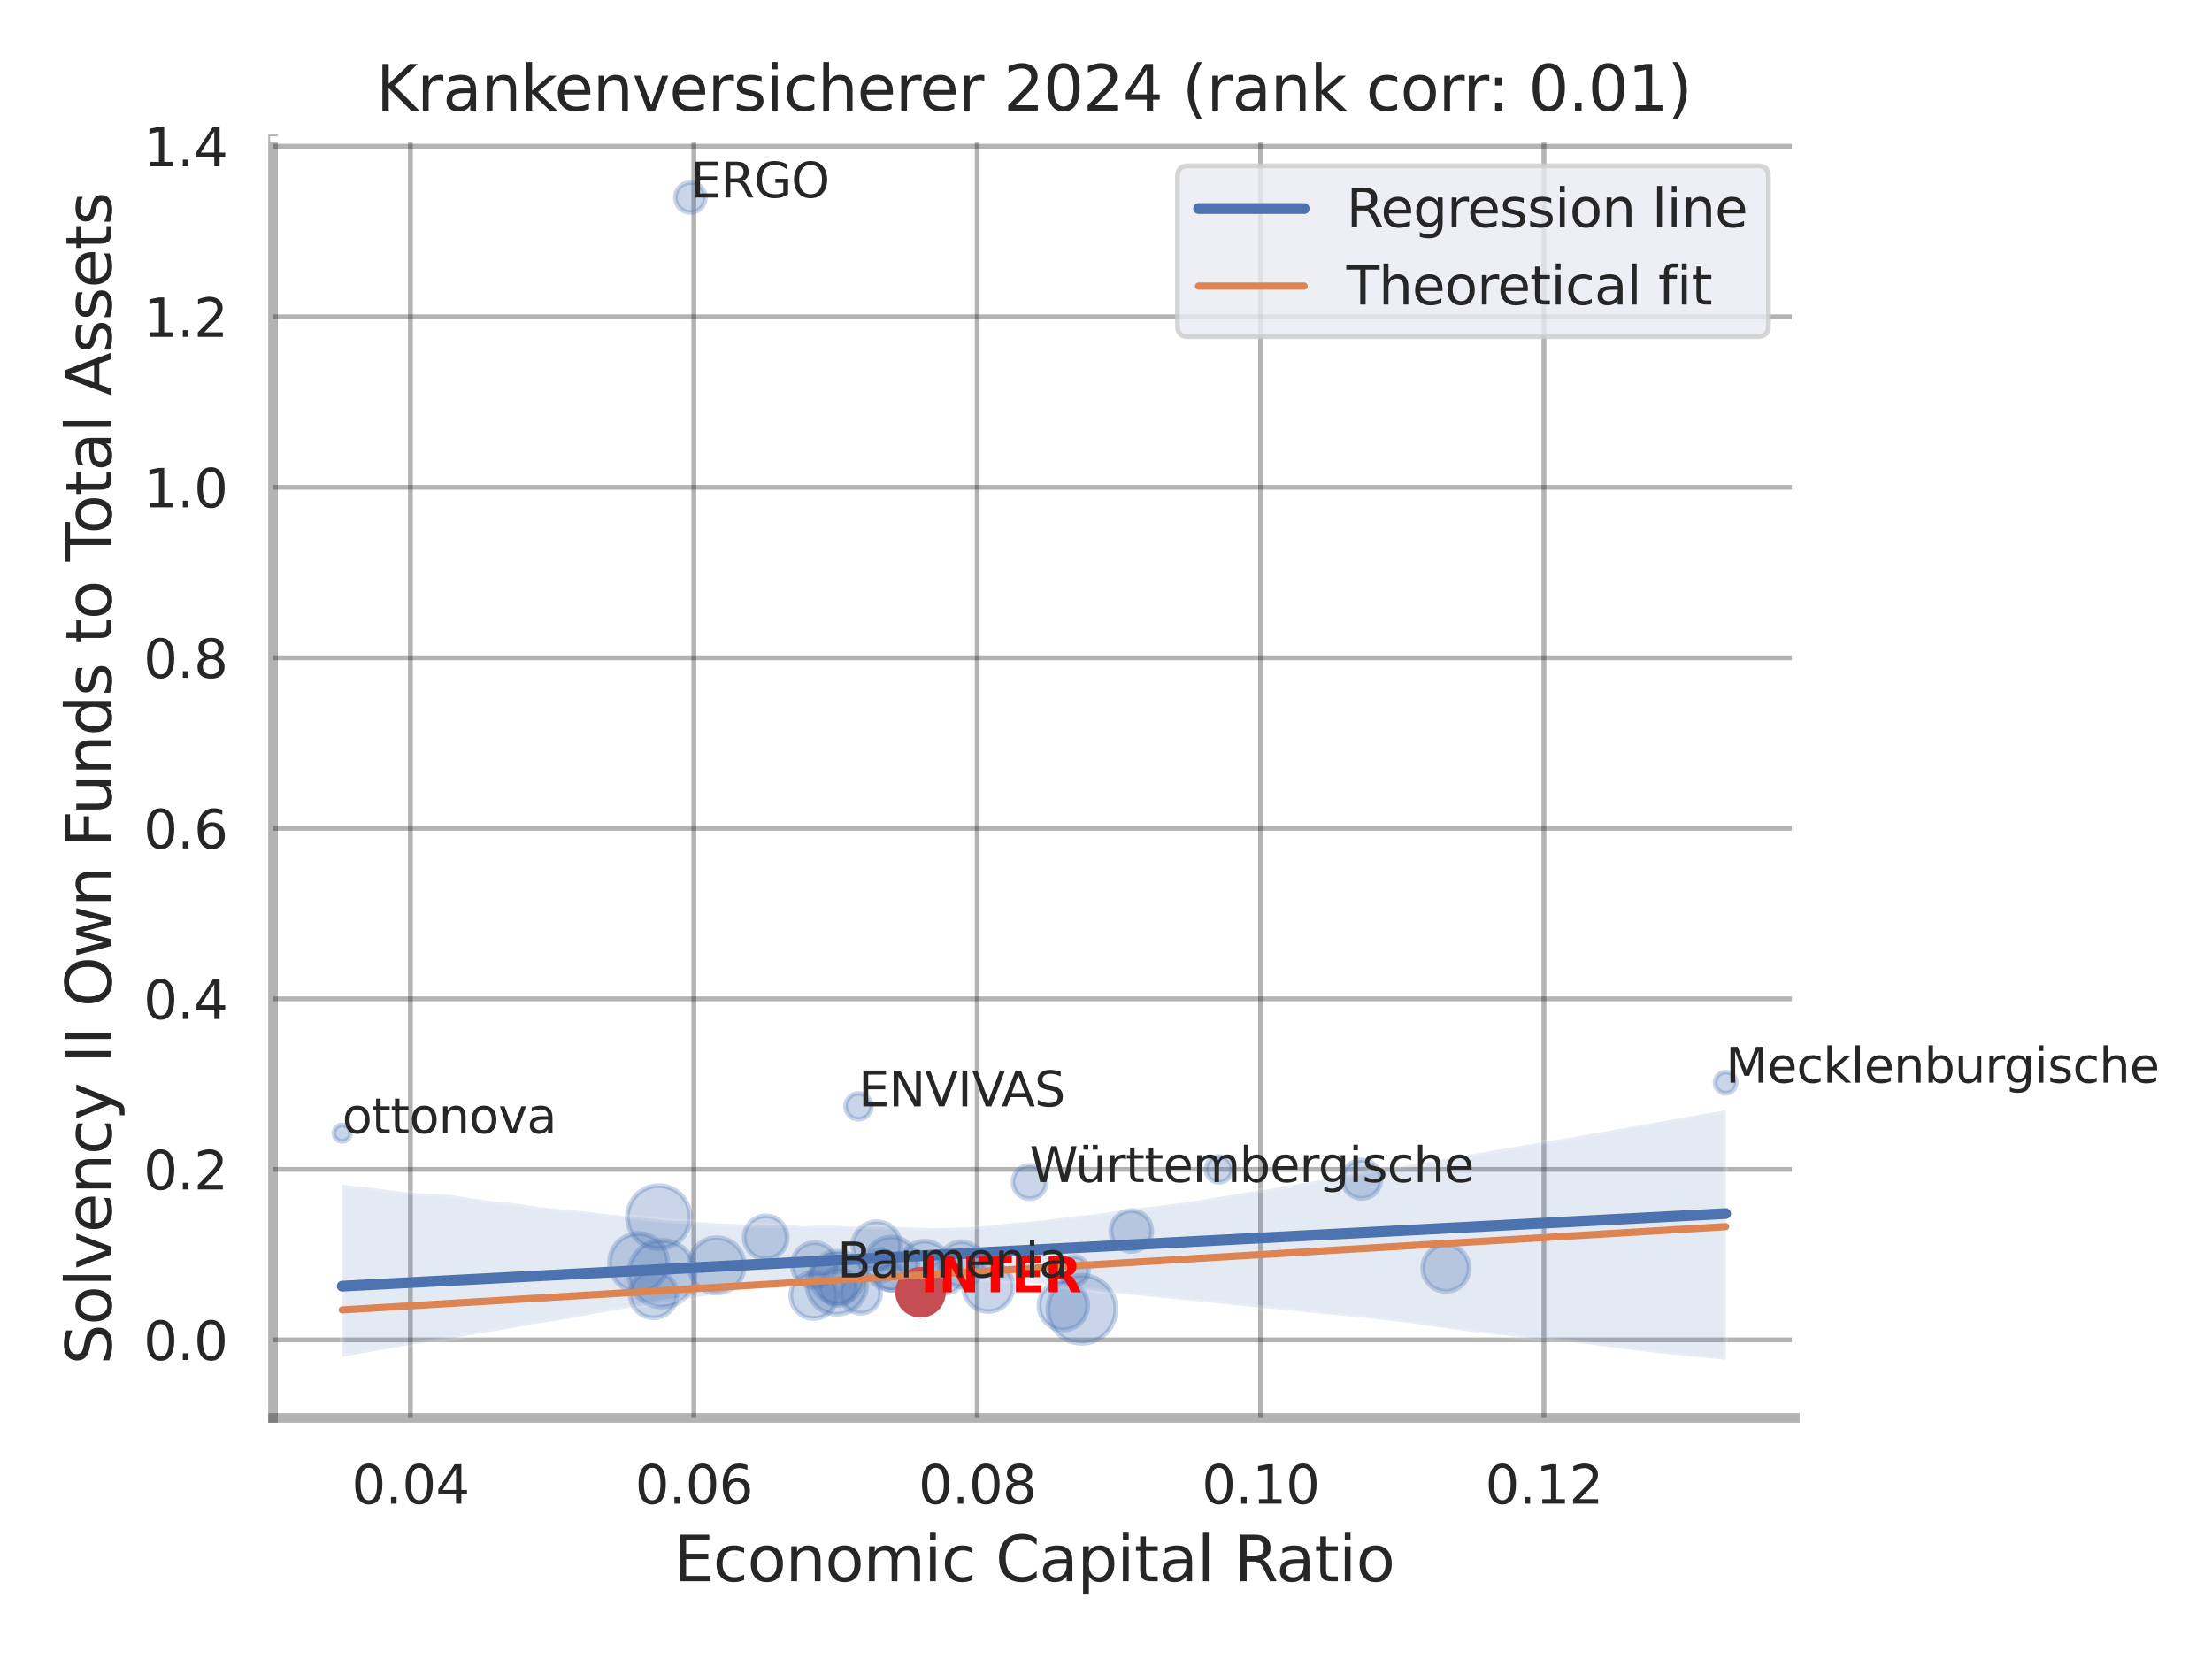 <?xml version="1.0" encoding="utf-8" standalone="no"?>
<!DOCTYPE svg PUBLIC "-//W3C//DTD SVG 1.1//EN"
  "http://www.w3.org/Graphics/SVG/1.1/DTD/svg11.dtd">
<svg xmlns:xlink="http://www.w3.org/1999/xlink" width="460.8pt" height="345.6pt" viewBox="0 0 460.8 345.6" xmlns="http://www.w3.org/2000/svg" version="1.1">
 <defs>
  <style type="text/css">*{stroke-linejoin: round; stroke-linecap: butt}</style>
 </defs>
 <g id="figure_1">
  <g id="patch_1">
   <path d="M 0 345.6 
L 460.8 345.6 
L 460.8 0 
L 0 0 
z
" style="fill: #ffffff"/>
  </g>
  <g id="axes_1">
   <g id="patch_2">
    <path d="M 56.88 295.38 
L 373.893 295.38 
L 373.893 29.04 
L 56.88 29.04 
z
" style="fill: #ffffff"/>
   </g>
   <g id="matplotlib.axis_1">
    <g id="xtick_1">
     <g id="line2d_1">
      <path d="M 85.495 295.38 
L 85.495 29.04 
" clip-path="url(#p3243cc0338)" style="fill: none; stroke: #000000; stroke-opacity: 0.3; stroke-linecap: round"/>
     </g>
     <g id="text_1">
      <!-- 0.04 -->
      <g style="fill: #262626" transform="translate(73.249 313.238) scale(0.11 -0.11)">
       <defs>
        <path id="DejaVuSans-30" d="M 2034 4250 
Q 1547 4250 1301 3770 
Q 1056 3291 1056 2328 
Q 1056 1369 1301 889 
Q 1547 409 2034 409 
Q 2525 409 2770 889 
Q 3016 1369 3016 2328 
Q 3016 3291 2770 3770 
Q 2525 4250 2034 4250 
z
M 2034 4750 
Q 2819 4750 3233 4129 
Q 3647 3509 3647 2328 
Q 3647 1150 3233 529 
Q 2819 -91 2034 -91 
Q 1250 -91 836 529 
Q 422 1150 422 2328 
Q 422 3509 836 4129 
Q 1250 4750 2034 4750 
z
" transform="scale(0.016)"/>
        <path id="DejaVuSans-2e" d="M 684 794 
L 1344 794 
L 1344 0 
L 684 0 
L 684 794 
z
" transform="scale(0.016)"/>
        <path id="DejaVuSans-34" d="M 2419 4116 
L 825 1625 
L 2419 1625 
L 2419 4116 
z
M 2253 4666 
L 3047 4666 
L 3047 1625 
L 3713 1625 
L 3713 1100 
L 3047 1100 
L 3047 0 
L 2419 0 
L 2419 1100 
L 313 1100 
L 313 1709 
L 2253 4666 
z
" transform="scale(0.016)"/>
       </defs>
       <use xlink:href="#DejaVuSans-30"/>
       <use xlink:href="#DejaVuSans-2e" x="63.623"/>
       <use xlink:href="#DejaVuSans-30" x="95.41"/>
       <use xlink:href="#DejaVuSans-34" x="159.033"/>
      </g>
     </g>
    </g>
    <g id="xtick_2">
     <g id="line2d_2">
      <path d="M 144.53 295.38 
L 144.53 29.04 
" clip-path="url(#p3243cc0338)" style="fill: none; stroke: #000000; stroke-opacity: 0.3; stroke-linecap: round"/>
     </g>
     <g id="text_2">
      <!-- 0.06 -->
      <g style="fill: #262626" transform="translate(132.284 313.238) scale(0.11 -0.11)">
       <defs>
        <path id="DejaVuSans-36" d="M 2113 2584 
Q 1688 2584 1439 2293 
Q 1191 2003 1191 1497 
Q 1191 994 1439 701 
Q 1688 409 2113 409 
Q 2538 409 2786 701 
Q 3034 994 3034 1497 
Q 3034 2003 2786 2293 
Q 2538 2584 2113 2584 
z
M 3366 4563 
L 3366 3988 
Q 3128 4100 2886 4159 
Q 2644 4219 2406 4219 
Q 1781 4219 1451 3797 
Q 1122 3375 1075 2522 
Q 1259 2794 1537 2939 
Q 1816 3084 2150 3084 
Q 2853 3084 3261 2657 
Q 3669 2231 3669 1497 
Q 3669 778 3244 343 
Q 2819 -91 2113 -91 
Q 1303 -91 875 529 
Q 447 1150 447 2328 
Q 447 3434 972 4092 
Q 1497 4750 2381 4750 
Q 2619 4750 2861 4703 
Q 3103 4656 3366 4563 
z
" transform="scale(0.016)"/>
       </defs>
       <use xlink:href="#DejaVuSans-30"/>
       <use xlink:href="#DejaVuSans-2e" x="63.623"/>
       <use xlink:href="#DejaVuSans-30" x="95.41"/>
       <use xlink:href="#DejaVuSans-36" x="159.033"/>
      </g>
     </g>
    </g>
    <g id="xtick_3">
     <g id="line2d_3">
      <path d="M 203.564 295.38 
L 203.564 29.04 
" clip-path="url(#p3243cc0338)" style="fill: none; stroke: #000000; stroke-opacity: 0.3; stroke-linecap: round"/>
     </g>
     <g id="text_3">
      <!-- 0.08 -->
      <g style="fill: #262626" transform="translate(191.318 313.238) scale(0.11 -0.11)">
       <defs>
        <path id="DejaVuSans-38" d="M 2034 2216 
Q 1584 2216 1326 1975 
Q 1069 1734 1069 1313 
Q 1069 891 1326 650 
Q 1584 409 2034 409 
Q 2484 409 2743 651 
Q 3003 894 3003 1313 
Q 3003 1734 2745 1975 
Q 2488 2216 2034 2216 
z
M 1403 2484 
Q 997 2584 770 2862 
Q 544 3141 544 3541 
Q 544 4100 942 4425 
Q 1341 4750 2034 4750 
Q 2731 4750 3128 4425 
Q 3525 4100 3525 3541 
Q 3525 3141 3298 2862 
Q 3072 2584 2669 2484 
Q 3125 2378 3379 2068 
Q 3634 1759 3634 1313 
Q 3634 634 3220 271 
Q 2806 -91 2034 -91 
Q 1263 -91 848 271 
Q 434 634 434 1313 
Q 434 1759 690 2068 
Q 947 2378 1403 2484 
z
M 1172 3481 
Q 1172 3119 1398 2916 
Q 1625 2713 2034 2713 
Q 2441 2713 2670 2916 
Q 2900 3119 2900 3481 
Q 2900 3844 2670 4047 
Q 2441 4250 2034 4250 
Q 1625 4250 1398 4047 
Q 1172 3844 1172 3481 
z
" transform="scale(0.016)"/>
       </defs>
       <use xlink:href="#DejaVuSans-30"/>
       <use xlink:href="#DejaVuSans-2e" x="63.623"/>
       <use xlink:href="#DejaVuSans-30" x="95.41"/>
       <use xlink:href="#DejaVuSans-38" x="159.033"/>
      </g>
     </g>
    </g>
    <g id="xtick_4">
     <g id="line2d_4">
      <path d="M 262.599 295.38 
L 262.599 29.04 
" clip-path="url(#p3243cc0338)" style="fill: none; stroke: #000000; stroke-opacity: 0.3; stroke-linecap: round"/>
     </g>
     <g id="text_4">
      <!-- 0.10 -->
      <g style="fill: #262626" transform="translate(250.353 313.238) scale(0.11 -0.11)">
       <defs>
        <path id="DejaVuSans-31" d="M 794 531 
L 1825 531 
L 1825 4091 
L 703 3866 
L 703 4441 
L 1819 4666 
L 2450 4666 
L 2450 531 
L 3481 531 
L 3481 0 
L 794 0 
L 794 531 
z
" transform="scale(0.016)"/>
       </defs>
       <use xlink:href="#DejaVuSans-30"/>
       <use xlink:href="#DejaVuSans-2e" x="63.623"/>
       <use xlink:href="#DejaVuSans-31" x="95.41"/>
       <use xlink:href="#DejaVuSans-30" x="159.033"/>
      </g>
     </g>
    </g>
    <g id="xtick_5">
     <g id="line2d_5">
      <path d="M 321.634 295.38 
L 321.634 29.04 
" clip-path="url(#p3243cc0338)" style="fill: none; stroke: #000000; stroke-opacity: 0.3; stroke-linecap: round"/>
     </g>
     <g id="text_5">
      <!-- 0.12 -->
      <g style="fill: #262626" transform="translate(309.387 313.238) scale(0.11 -0.11)">
       <defs>
        <path id="DejaVuSans-32" d="M 1228 531 
L 3431 531 
L 3431 0 
L 469 0 
L 469 531 
Q 828 903 1448 1529 
Q 2069 2156 2228 2338 
Q 2531 2678 2651 2914 
Q 2772 3150 2772 3378 
Q 2772 3750 2511 3984 
Q 2250 4219 1831 4219 
Q 1534 4219 1204 4116 
Q 875 4013 500 3803 
L 500 4441 
Q 881 4594 1212 4672 
Q 1544 4750 1819 4750 
Q 2544 4750 2975 4387 
Q 3406 4025 3406 3419 
Q 3406 3131 3298 2873 
Q 3191 2616 2906 2266 
Q 2828 2175 2409 1742 
Q 1991 1309 1228 531 
z
" transform="scale(0.016)"/>
       </defs>
       <use xlink:href="#DejaVuSans-30"/>
       <use xlink:href="#DejaVuSans-2e" x="63.623"/>
       <use xlink:href="#DejaVuSans-31" x="95.41"/>
       <use xlink:href="#DejaVuSans-32" x="159.033"/>
      </g>
     </g>
    </g>
    <g id="text_6">
     <!-- Economic Capital Ratio -->
     <g style="fill: #262626" transform="translate(140.312 329.404) scale(0.13 -0.13)">
      <defs>
       <path id="DejaVuSans-45" d="M 628 4666 
L 3578 4666 
L 3578 4134 
L 1259 4134 
L 1259 2753 
L 3481 2753 
L 3481 2222 
L 1259 2222 
L 1259 531 
L 3634 531 
L 3634 0 
L 628 0 
L 628 4666 
z
" transform="scale(0.016)"/>
       <path id="DejaVuSans-63" d="M 3122 3366 
L 3122 2828 
Q 2878 2963 2633 3030 
Q 2388 3097 2138 3097 
Q 1578 3097 1268 2742 
Q 959 2388 959 1747 
Q 959 1106 1268 751 
Q 1578 397 2138 397 
Q 2388 397 2633 464 
Q 2878 531 3122 666 
L 3122 134 
Q 2881 22 2623 -34 
Q 2366 -91 2075 -91 
Q 1284 -91 818 406 
Q 353 903 353 1747 
Q 353 2603 823 3093 
Q 1294 3584 2113 3584 
Q 2378 3584 2631 3529 
Q 2884 3475 3122 3366 
z
" transform="scale(0.016)"/>
       <path id="DejaVuSans-6f" d="M 1959 3097 
Q 1497 3097 1228 2736 
Q 959 2375 959 1747 
Q 959 1119 1226 758 
Q 1494 397 1959 397 
Q 2419 397 2687 759 
Q 2956 1122 2956 1747 
Q 2956 2369 2687 2733 
Q 2419 3097 1959 3097 
z
M 1959 3584 
Q 2709 3584 3137 3096 
Q 3566 2609 3566 1747 
Q 3566 888 3137 398 
Q 2709 -91 1959 -91 
Q 1206 -91 779 398 
Q 353 888 353 1747 
Q 353 2609 779 3096 
Q 1206 3584 1959 3584 
z
" transform="scale(0.016)"/>
       <path id="DejaVuSans-6e" d="M 3513 2113 
L 3513 0 
L 2938 0 
L 2938 2094 
Q 2938 2591 2744 2837 
Q 2550 3084 2163 3084 
Q 1697 3084 1428 2787 
Q 1159 2491 1159 1978 
L 1159 0 
L 581 0 
L 581 3500 
L 1159 3500 
L 1159 2956 
Q 1366 3272 1645 3428 
Q 1925 3584 2291 3584 
Q 2894 3584 3203 3211 
Q 3513 2838 3513 2113 
z
" transform="scale(0.016)"/>
       <path id="DejaVuSans-6d" d="M 3328 2828 
Q 3544 3216 3844 3400 
Q 4144 3584 4550 3584 
Q 5097 3584 5394 3201 
Q 5691 2819 5691 2113 
L 5691 0 
L 5113 0 
L 5113 2094 
Q 5113 2597 4934 2840 
Q 4756 3084 4391 3084 
Q 3944 3084 3684 2787 
Q 3425 2491 3425 1978 
L 3425 0 
L 2847 0 
L 2847 2094 
Q 2847 2600 2669 2842 
Q 2491 3084 2119 3084 
Q 1678 3084 1418 2786 
Q 1159 2488 1159 1978 
L 1159 0 
L 581 0 
L 581 3500 
L 1159 3500 
L 1159 2956 
Q 1356 3278 1631 3431 
Q 1906 3584 2284 3584 
Q 2666 3584 2933 3390 
Q 3200 3197 3328 2828 
z
" transform="scale(0.016)"/>
       <path id="DejaVuSans-69" d="M 603 3500 
L 1178 3500 
L 1178 0 
L 603 0 
L 603 3500 
z
M 603 4863 
L 1178 4863 
L 1178 4134 
L 603 4134 
L 603 4863 
z
" transform="scale(0.016)"/>
       <path id="DejaVuSans-20" transform="scale(0.016)"/>
       <path id="DejaVuSans-43" d="M 4122 4306 
L 4122 3641 
Q 3803 3938 3442 4084 
Q 3081 4231 2675 4231 
Q 1875 4231 1450 3742 
Q 1025 3253 1025 2328 
Q 1025 1406 1450 917 
Q 1875 428 2675 428 
Q 3081 428 3442 575 
Q 3803 722 4122 1019 
L 4122 359 
Q 3791 134 3420 21 
Q 3050 -91 2638 -91 
Q 1578 -91 968 557 
Q 359 1206 359 2328 
Q 359 3453 968 4101 
Q 1578 4750 2638 4750 
Q 3056 4750 3426 4639 
Q 3797 4528 4122 4306 
z
" transform="scale(0.016)"/>
       <path id="DejaVuSans-61" d="M 2194 1759 
Q 1497 1759 1228 1600 
Q 959 1441 959 1056 
Q 959 750 1161 570 
Q 1363 391 1709 391 
Q 2188 391 2477 730 
Q 2766 1069 2766 1631 
L 2766 1759 
L 2194 1759 
z
M 3341 1997 
L 3341 0 
L 2766 0 
L 2766 531 
Q 2569 213 2275 61 
Q 1981 -91 1556 -91 
Q 1019 -91 701 211 
Q 384 513 384 1019 
Q 384 1609 779 1909 
Q 1175 2209 1959 2209 
L 2766 2209 
L 2766 2266 
Q 2766 2663 2505 2880 
Q 2244 3097 1772 3097 
Q 1472 3097 1187 3025 
Q 903 2953 641 2809 
L 641 3341 
Q 956 3463 1253 3523 
Q 1550 3584 1831 3584 
Q 2591 3584 2966 3190 
Q 3341 2797 3341 1997 
z
" transform="scale(0.016)"/>
       <path id="DejaVuSans-70" d="M 1159 525 
L 1159 -1331 
L 581 -1331 
L 581 3500 
L 1159 3500 
L 1159 2969 
Q 1341 3281 1617 3432 
Q 1894 3584 2278 3584 
Q 2916 3584 3314 3078 
Q 3713 2572 3713 1747 
Q 3713 922 3314 415 
Q 2916 -91 2278 -91 
Q 1894 -91 1617 61 
Q 1341 213 1159 525 
z
M 3116 1747 
Q 3116 2381 2855 2742 
Q 2594 3103 2138 3103 
Q 1681 3103 1420 2742 
Q 1159 2381 1159 1747 
Q 1159 1113 1420 752 
Q 1681 391 2138 391 
Q 2594 391 2855 752 
Q 3116 1113 3116 1747 
z
" transform="scale(0.016)"/>
       <path id="DejaVuSans-74" d="M 1172 4494 
L 1172 3500 
L 2356 3500 
L 2356 3053 
L 1172 3053 
L 1172 1153 
Q 1172 725 1289 603 
Q 1406 481 1766 481 
L 2356 481 
L 2356 0 
L 1766 0 
Q 1100 0 847 248 
Q 594 497 594 1153 
L 594 3053 
L 172 3053 
L 172 3500 
L 594 3500 
L 594 4494 
L 1172 4494 
z
" transform="scale(0.016)"/>
       <path id="DejaVuSans-6c" d="M 603 4863 
L 1178 4863 
L 1178 0 
L 603 0 
L 603 4863 
z
" transform="scale(0.016)"/>
       <path id="DejaVuSans-52" d="M 2841 2188 
Q 3044 2119 3236 1894 
Q 3428 1669 3622 1275 
L 4263 0 
L 3584 0 
L 2988 1197 
Q 2756 1666 2539 1819 
Q 2322 1972 1947 1972 
L 1259 1972 
L 1259 0 
L 628 0 
L 628 4666 
L 2053 4666 
Q 2853 4666 3247 4331 
Q 3641 3997 3641 3322 
Q 3641 2881 3436 2590 
Q 3231 2300 2841 2188 
z
M 1259 4147 
L 1259 2491 
L 2053 2491 
Q 2509 2491 2742 2702 
Q 2975 2913 2975 3322 
Q 2975 3731 2742 3939 
Q 2509 4147 2053 4147 
L 1259 4147 
z
" transform="scale(0.016)"/>
      </defs>
      <use xlink:href="#DejaVuSans-45"/>
      <use xlink:href="#DejaVuSans-63" x="63.184"/>
      <use xlink:href="#DejaVuSans-6f" x="118.164"/>
      <use xlink:href="#DejaVuSans-6e" x="179.346"/>
      <use xlink:href="#DejaVuSans-6f" x="242.725"/>
      <use xlink:href="#DejaVuSans-6d" x="303.906"/>
      <use xlink:href="#DejaVuSans-69" x="401.318"/>
      <use xlink:href="#DejaVuSans-63" x="429.102"/>
      <use xlink:href="#DejaVuSans-20" x="484.082"/>
      <use xlink:href="#DejaVuSans-43" x="515.869"/>
      <use xlink:href="#DejaVuSans-61" x="585.693"/>
      <use xlink:href="#DejaVuSans-70" x="646.973"/>
      <use xlink:href="#DejaVuSans-69" x="710.449"/>
      <use xlink:href="#DejaVuSans-74" x="738.232"/>
      <use xlink:href="#DejaVuSans-61" x="777.441"/>
      <use xlink:href="#DejaVuSans-6c" x="838.721"/>
      <use xlink:href="#DejaVuSans-20" x="866.504"/>
      <use xlink:href="#DejaVuSans-52" x="898.291"/>
      <use xlink:href="#DejaVuSans-61" x="965.523"/>
      <use xlink:href="#DejaVuSans-74" x="1026.803"/>
      <use xlink:href="#DejaVuSans-69" x="1066.012"/>
      <use xlink:href="#DejaVuSans-6f" x="1093.795"/>
     </g>
    </g>
   </g>
   <g id="matplotlib.axis_2">
    <g id="ytick_1">
     <g id="line2d_6">
      <path d="M 56.88 279.124 
L 373.893 279.124 
" clip-path="url(#p3243cc0338)" style="fill: none; stroke: #000000; stroke-opacity: 0.3; stroke-linecap: round"/>
     </g>
     <g id="text_7">
      <!-- 0.0 -->
      <g style="fill: #262626" transform="translate(29.887 283.303) scale(0.11 -0.11)">
       <use xlink:href="#DejaVuSans-30"/>
       <use xlink:href="#DejaVuSans-2e" x="63.623"/>
       <use xlink:href="#DejaVuSans-30" x="95.41"/>
      </g>
     </g>
    </g>
    <g id="ytick_2">
     <g id="line2d_7">
      <path d="M 56.88 243.602 
L 373.893 243.602 
" clip-path="url(#p3243cc0338)" style="fill: none; stroke: #000000; stroke-opacity: 0.3; stroke-linecap: round"/>
     </g>
     <g id="text_8">
      <!-- 0.2 -->
      <g style="fill: #262626" transform="translate(29.887 247.781) scale(0.11 -0.11)">
       <use xlink:href="#DejaVuSans-30"/>
       <use xlink:href="#DejaVuSans-2e" x="63.623"/>
       <use xlink:href="#DejaVuSans-32" x="95.41"/>
      </g>
     </g>
    </g>
    <g id="ytick_3">
     <g id="line2d_8">
      <path d="M 56.88 208.08 
L 373.893 208.08 
" clip-path="url(#p3243cc0338)" style="fill: none; stroke: #000000; stroke-opacity: 0.3; stroke-linecap: round"/>
     </g>
     <g id="text_9">
      <!-- 0.4 -->
      <g style="fill: #262626" transform="translate(29.887 212.259) scale(0.11 -0.11)">
       <use xlink:href="#DejaVuSans-30"/>
       <use xlink:href="#DejaVuSans-2e" x="63.623"/>
       <use xlink:href="#DejaVuSans-34" x="95.41"/>
      </g>
     </g>
    </g>
    <g id="ytick_4">
     <g id="line2d_9">
      <path d="M 56.88 172.558 
L 373.893 172.558 
" clip-path="url(#p3243cc0338)" style="fill: none; stroke: #000000; stroke-opacity: 0.3; stroke-linecap: round"/>
     </g>
     <g id="text_10">
      <!-- 0.6 -->
      <g style="fill: #262626" transform="translate(29.887 176.737) scale(0.11 -0.11)">
       <use xlink:href="#DejaVuSans-30"/>
       <use xlink:href="#DejaVuSans-2e" x="63.623"/>
       <use xlink:href="#DejaVuSans-36" x="95.41"/>
      </g>
     </g>
    </g>
    <g id="ytick_5">
     <g id="line2d_10">
      <path d="M 56.88 137.036 
L 373.893 137.036 
" clip-path="url(#p3243cc0338)" style="fill: none; stroke: #000000; stroke-opacity: 0.3; stroke-linecap: round"/>
     </g>
     <g id="text_11">
      <!-- 0.8 -->
      <g style="fill: #262626" transform="translate(29.887 141.215) scale(0.11 -0.11)">
       <use xlink:href="#DejaVuSans-30"/>
       <use xlink:href="#DejaVuSans-2e" x="63.623"/>
       <use xlink:href="#DejaVuSans-38" x="95.41"/>
      </g>
     </g>
    </g>
    <g id="ytick_6">
     <g id="line2d_11">
      <path d="M 56.88 101.514 
L 373.893 101.514 
" clip-path="url(#p3243cc0338)" style="fill: none; stroke: #000000; stroke-opacity: 0.3; stroke-linecap: round"/>
     </g>
     <g id="text_12">
      <!-- 1.0 -->
      <g style="fill: #262626" transform="translate(29.887 105.693) scale(0.11 -0.11)">
       <use xlink:href="#DejaVuSans-31"/>
       <use xlink:href="#DejaVuSans-2e" x="63.623"/>
       <use xlink:href="#DejaVuSans-30" x="95.41"/>
      </g>
     </g>
    </g>
    <g id="ytick_7">
     <g id="line2d_12">
      <path d="M 56.88 65.992 
L 373.893 65.992 
" clip-path="url(#p3243cc0338)" style="fill: none; stroke: #000000; stroke-opacity: 0.3; stroke-linecap: round"/>
     </g>
     <g id="text_13">
      <!-- 1.2 -->
      <g style="fill: #262626" transform="translate(29.887 70.171) scale(0.11 -0.11)">
       <use xlink:href="#DejaVuSans-31"/>
       <use xlink:href="#DejaVuSans-2e" x="63.623"/>
       <use xlink:href="#DejaVuSans-32" x="95.41"/>
      </g>
     </g>
    </g>
    <g id="ytick_8">
     <g id="line2d_13">
      <path d="M 56.88 30.47 
L 373.893 30.47 
" clip-path="url(#p3243cc0338)" style="fill: none; stroke: #000000; stroke-opacity: 0.3; stroke-linecap: round"/>
     </g>
     <g id="text_14">
      <!-- 1.4 -->
      <g style="fill: #262626" transform="translate(29.887 34.649) scale(0.11 -0.11)">
       <use xlink:href="#DejaVuSans-31"/>
       <use xlink:href="#DejaVuSans-2e" x="63.623"/>
       <use xlink:href="#DejaVuSans-34" x="95.41"/>
      </g>
     </g>
    </g>
    <g id="text_15">
     <!-- Solvency II Own Funds to Total Assets -->
     <g style="fill: #262626" transform="translate(23.183 284.278) rotate(-90) scale(0.13 -0.13)">
      <defs>
       <path id="DejaVuSans-53" d="M 3425 4513 
L 3425 3897 
Q 3066 4069 2747 4153 
Q 2428 4238 2131 4238 
Q 1616 4238 1336 4038 
Q 1056 3838 1056 3469 
Q 1056 3159 1242 3001 
Q 1428 2844 1947 2747 
L 2328 2669 
Q 3034 2534 3370 2195 
Q 3706 1856 3706 1288 
Q 3706 609 3251 259 
Q 2797 -91 1919 -91 
Q 1588 -91 1214 -16 
Q 841 59 441 206 
L 441 856 
Q 825 641 1194 531 
Q 1563 422 1919 422 
Q 2459 422 2753 634 
Q 3047 847 3047 1241 
Q 3047 1584 2836 1778 
Q 2625 1972 2144 2069 
L 1759 2144 
Q 1053 2284 737 2584 
Q 422 2884 422 3419 
Q 422 4038 858 4394 
Q 1294 4750 2059 4750 
Q 2388 4750 2728 4690 
Q 3069 4631 3425 4513 
z
" transform="scale(0.016)"/>
       <path id="DejaVuSans-76" d="M 191 3500 
L 800 3500 
L 1894 563 
L 2988 3500 
L 3597 3500 
L 2284 0 
L 1503 0 
L 191 3500 
z
" transform="scale(0.016)"/>
       <path id="DejaVuSans-65" d="M 3597 1894 
L 3597 1613 
L 953 1613 
Q 991 1019 1311 708 
Q 1631 397 2203 397 
Q 2534 397 2845 478 
Q 3156 559 3463 722 
L 3463 178 
Q 3153 47 2828 -22 
Q 2503 -91 2169 -91 
Q 1331 -91 842 396 
Q 353 884 353 1716 
Q 353 2575 817 3079 
Q 1281 3584 2069 3584 
Q 2775 3584 3186 3129 
Q 3597 2675 3597 1894 
z
M 3022 2063 
Q 3016 2534 2758 2815 
Q 2500 3097 2075 3097 
Q 1594 3097 1305 2825 
Q 1016 2553 972 2059 
L 3022 2063 
z
" transform="scale(0.016)"/>
       <path id="DejaVuSans-79" d="M 2059 -325 
Q 1816 -950 1584 -1140 
Q 1353 -1331 966 -1331 
L 506 -1331 
L 506 -850 
L 844 -850 
Q 1081 -850 1212 -737 
Q 1344 -625 1503 -206 
L 1606 56 
L 191 3500 
L 800 3500 
L 1894 763 
L 2988 3500 
L 3597 3500 
L 2059 -325 
z
" transform="scale(0.016)"/>
       <path id="DejaVuSans-49" d="M 628 4666 
L 1259 4666 
L 1259 0 
L 628 0 
L 628 4666 
z
" transform="scale(0.016)"/>
       <path id="DejaVuSans-4f" d="M 2522 4238 
Q 1834 4238 1429 3725 
Q 1025 3213 1025 2328 
Q 1025 1447 1429 934 
Q 1834 422 2522 422 
Q 3209 422 3611 934 
Q 4013 1447 4013 2328 
Q 4013 3213 3611 3725 
Q 3209 4238 2522 4238 
z
M 2522 4750 
Q 3503 4750 4090 4092 
Q 4678 3434 4678 2328 
Q 4678 1225 4090 567 
Q 3503 -91 2522 -91 
Q 1538 -91 948 565 
Q 359 1222 359 2328 
Q 359 3434 948 4092 
Q 1538 4750 2522 4750 
z
" transform="scale(0.016)"/>
       <path id="DejaVuSans-77" d="M 269 3500 
L 844 3500 
L 1563 769 
L 2278 3500 
L 2956 3500 
L 3675 769 
L 4391 3500 
L 4966 3500 
L 4050 0 
L 3372 0 
L 2619 2869 
L 1863 0 
L 1184 0 
L 269 3500 
z
" transform="scale(0.016)"/>
       <path id="DejaVuSans-46" d="M 628 4666 
L 3309 4666 
L 3309 4134 
L 1259 4134 
L 1259 2759 
L 3109 2759 
L 3109 2228 
L 1259 2228 
L 1259 0 
L 628 0 
L 628 4666 
z
" transform="scale(0.016)"/>
       <path id="DejaVuSans-75" d="M 544 1381 
L 544 3500 
L 1119 3500 
L 1119 1403 
Q 1119 906 1312 657 
Q 1506 409 1894 409 
Q 2359 409 2629 706 
Q 2900 1003 2900 1516 
L 2900 3500 
L 3475 3500 
L 3475 0 
L 2900 0 
L 2900 538 
Q 2691 219 2414 64 
Q 2138 -91 1772 -91 
Q 1169 -91 856 284 
Q 544 659 544 1381 
z
M 1991 3584 
L 1991 3584 
z
" transform="scale(0.016)"/>
       <path id="DejaVuSans-64" d="M 2906 2969 
L 2906 4863 
L 3481 4863 
L 3481 0 
L 2906 0 
L 2906 525 
Q 2725 213 2448 61 
Q 2172 -91 1784 -91 
Q 1150 -91 751 415 
Q 353 922 353 1747 
Q 353 2572 751 3078 
Q 1150 3584 1784 3584 
Q 2172 3584 2448 3432 
Q 2725 3281 2906 2969 
z
M 947 1747 
Q 947 1113 1208 752 
Q 1469 391 1925 391 
Q 2381 391 2643 752 
Q 2906 1113 2906 1747 
Q 2906 2381 2643 2742 
Q 2381 3103 1925 3103 
Q 1469 3103 1208 2742 
Q 947 2381 947 1747 
z
" transform="scale(0.016)"/>
       <path id="DejaVuSans-73" d="M 2834 3397 
L 2834 2853 
Q 2591 2978 2328 3040 
Q 2066 3103 1784 3103 
Q 1356 3103 1142 2972 
Q 928 2841 928 2578 
Q 928 2378 1081 2264 
Q 1234 2150 1697 2047 
L 1894 2003 
Q 2506 1872 2764 1633 
Q 3022 1394 3022 966 
Q 3022 478 2636 193 
Q 2250 -91 1575 -91 
Q 1294 -91 989 -36 
Q 684 19 347 128 
L 347 722 
Q 666 556 975 473 
Q 1284 391 1588 391 
Q 1994 391 2212 530 
Q 2431 669 2431 922 
Q 2431 1156 2273 1281 
Q 2116 1406 1581 1522 
L 1381 1569 
Q 847 1681 609 1914 
Q 372 2147 372 2553 
Q 372 3047 722 3315 
Q 1072 3584 1716 3584 
Q 2034 3584 2315 3537 
Q 2597 3491 2834 3397 
z
" transform="scale(0.016)"/>
       <path id="DejaVuSans-54" d="M -19 4666 
L 3928 4666 
L 3928 4134 
L 2272 4134 
L 2272 0 
L 1638 0 
L 1638 4134 
L -19 4134 
L -19 4666 
z
" transform="scale(0.016)"/>
       <path id="DejaVuSans-41" d="M 2188 4044 
L 1331 1722 
L 3047 1722 
L 2188 4044 
z
M 1831 4666 
L 2547 4666 
L 4325 0 
L 3669 0 
L 3244 1197 
L 1141 1197 
L 716 0 
L 50 0 
L 1831 4666 
z
" transform="scale(0.016)"/>
      </defs>
      <use xlink:href="#DejaVuSans-53"/>
      <use xlink:href="#DejaVuSans-6f" x="63.477"/>
      <use xlink:href="#DejaVuSans-6c" x="124.658"/>
      <use xlink:href="#DejaVuSans-76" x="152.441"/>
      <use xlink:href="#DejaVuSans-65" x="211.621"/>
      <use xlink:href="#DejaVuSans-6e" x="273.145"/>
      <use xlink:href="#DejaVuSans-63" x="336.523"/>
      <use xlink:href="#DejaVuSans-79" x="391.504"/>
      <use xlink:href="#DejaVuSans-20" x="450.684"/>
      <use xlink:href="#DejaVuSans-49" x="482.471"/>
      <use xlink:href="#DejaVuSans-49" x="511.963"/>
      <use xlink:href="#DejaVuSans-20" x="541.455"/>
      <use xlink:href="#DejaVuSans-4f" x="573.242"/>
      <use xlink:href="#DejaVuSans-77" x="651.953"/>
      <use xlink:href="#DejaVuSans-6e" x="733.74"/>
      <use xlink:href="#DejaVuSans-20" x="797.119"/>
      <use xlink:href="#DejaVuSans-46" x="828.906"/>
      <use xlink:href="#DejaVuSans-75" x="880.926"/>
      <use xlink:href="#DejaVuSans-6e" x="944.305"/>
      <use xlink:href="#DejaVuSans-64" x="1007.684"/>
      <use xlink:href="#DejaVuSans-73" x="1071.16"/>
      <use xlink:href="#DejaVuSans-20" x="1123.26"/>
      <use xlink:href="#DejaVuSans-74" x="1155.047"/>
      <use xlink:href="#DejaVuSans-6f" x="1194.256"/>
      <use xlink:href="#DejaVuSans-20" x="1255.438"/>
      <use xlink:href="#DejaVuSans-54" x="1287.225"/>
      <use xlink:href="#DejaVuSans-6f" x="1331.309"/>
      <use xlink:href="#DejaVuSans-74" x="1392.49"/>
      <use xlink:href="#DejaVuSans-61" x="1431.699"/>
      <use xlink:href="#DejaVuSans-6c" x="1492.979"/>
      <use xlink:href="#DejaVuSans-20" x="1520.762"/>
      <use xlink:href="#DejaVuSans-41" x="1552.549"/>
      <use xlink:href="#DejaVuSans-73" x="1620.957"/>
      <use xlink:href="#DejaVuSans-73" x="1673.057"/>
      <use xlink:href="#DejaVuSans-65" x="1725.156"/>
      <use xlink:href="#DejaVuSans-74" x="1786.68"/>
      <use xlink:href="#DejaVuSans-73" x="1825.889"/>
     </g>
    </g>
   </g>
   <g id="PathCollection_1">
    <path d="M 185.645 268.723 
C 187.106 268.723 188.508 268.142 189.542 267.109 
C 190.575 266.076 191.156 264.674 191.156 263.212 
C 191.156 261.751 190.575 260.349 189.542 259.316 
C 188.508 258.282 187.106 257.702 185.645 257.702 
C 184.184 257.702 182.782 258.282 181.748 259.316 
C 180.715 260.349 180.134 261.751 180.134 263.212 
C 180.134 264.674 180.715 266.076 181.748 267.109 
C 182.782 268.142 184.184 268.723 185.645 268.723 
z
" clip-path="url(#p3243cc0338)" style="fill: #4c72b0; fill-opacity: 0.3; stroke: #4c72b0; stroke-opacity: 0.3"/>
    <path d="M 174.317 273.772 
C 175.97 273.772 177.556 273.115 178.725 271.946 
C 179.894 270.778 180.551 269.192 180.551 267.539 
C 180.551 265.886 179.894 264.3 178.725 263.131 
C 177.556 261.962 175.97 261.306 174.317 261.306 
C 172.664 261.306 171.079 261.962 169.91 263.131 
C 168.741 264.3 168.084 265.886 168.084 267.539 
C 168.084 269.192 168.741 270.778 169.91 271.946 
C 171.079 273.115 172.664 273.772 174.317 273.772 
z
" clip-path="url(#p3243cc0338)" style="fill: #4c72b0; fill-opacity: 0.3; stroke: #4c72b0; stroke-opacity: 0.3"/>
    <path d="M 149.298 269.387 
C 150.828 269.387 152.295 268.779 153.377 267.698 
C 154.459 266.616 155.066 265.149 155.066 263.619 
C 155.066 262.089 154.459 260.622 153.377 259.541 
C 152.295 258.459 150.828 257.851 149.298 257.851 
C 147.769 257.851 146.301 258.459 145.22 259.541 
C 144.138 260.622 143.53 262.089 143.53 263.619 
C 143.53 265.149 144.138 266.616 145.22 267.698 
C 146.301 268.779 147.769 269.387 149.298 269.387 
z
" clip-path="url(#p3243cc0338)" style="fill: #4c72b0; fill-opacity: 0.3; stroke: #4c72b0; stroke-opacity: 0.3"/>
    <path d="M 301.203 269.02 
C 302.487 269.02 303.718 268.51 304.626 267.602 
C 305.534 266.694 306.044 265.462 306.044 264.178 
C 306.044 262.894 305.534 261.663 304.626 260.755 
C 303.718 259.847 302.487 259.337 301.203 259.337 
C 299.919 259.337 298.687 259.847 297.779 260.755 
C 296.871 261.663 296.361 262.894 296.361 264.178 
C 296.361 265.462 296.871 266.694 297.779 267.602 
C 298.687 268.51 299.919 269.02 301.203 269.02 
z
" clip-path="url(#p3243cc0338)" style="fill: #4c72b0; fill-opacity: 0.3; stroke: #4c72b0; stroke-opacity: 0.3"/>
    <path d="M 225.38 279.825 
C 227.256 279.825 229.054 279.08 230.38 277.754 
C 231.706 276.428 232.451 274.63 232.451 272.754 
C 232.451 270.879 231.706 269.08 230.38 267.754 
C 229.054 266.428 227.256 265.683 225.38 265.683 
C 223.505 265.683 221.706 266.428 220.38 267.754 
C 219.054 269.08 218.309 270.879 218.309 272.754 
C 218.309 274.63 219.054 276.428 220.38 277.754 
C 221.706 279.08 223.505 279.825 225.38 279.825 
z
" clip-path="url(#p3243cc0338)" style="fill: #4c72b0; fill-opacity: 0.3; stroke: #4c72b0; stroke-opacity: 0.3"/>
    <path d="M 137.234 260.085 
C 138.97 260.085 140.634 259.395 141.862 258.168 
C 143.089 256.941 143.779 255.276 143.779 253.541 
C 143.779 251.805 143.089 250.14 141.862 248.913 
C 140.634 247.686 138.97 246.996 137.234 246.996 
C 135.498 246.996 133.834 247.686 132.606 248.913 
C 131.379 250.14 130.69 251.805 130.69 253.541 
C 130.69 255.276 131.379 256.941 132.606 258.168 
C 133.834 259.395 135.498 260.085 137.234 260.085 
z
" clip-path="url(#p3243cc0338)" style="fill: #4c72b0; fill-opacity: 0.3; stroke: #4c72b0; stroke-opacity: 0.3"/>
    <path d="M 159.513 262.253 
C 160.702 262.253 161.841 261.781 162.682 260.94 
C 163.522 260.1 163.994 258.961 163.994 257.772 
C 163.994 256.584 163.522 255.444 162.682 254.604 
C 161.841 253.764 160.702 253.292 159.513 253.292 
C 158.325 253.292 157.185 253.764 156.345 254.604 
C 155.505 255.444 155.033 256.584 155.033 257.772 
C 155.033 258.961 155.505 260.1 156.345 260.94 
C 157.185 261.781 158.325 262.253 159.513 262.253 
z
" clip-path="url(#p3243cc0338)" style="fill: #4c72b0; fill-opacity: 0.3; stroke: #4c72b0; stroke-opacity: 0.3"/>
    <path d="M 169.518 274.657 
C 170.791 274.657 172.012 274.151 172.913 273.25 
C 173.813 272.35 174.319 271.129 174.319 269.856 
C 174.319 268.582 173.813 267.361 172.913 266.461 
C 172.012 265.56 170.791 265.055 169.518 265.055 
C 168.244 265.055 167.023 265.56 166.123 266.461 
C 165.222 267.361 164.717 268.582 164.717 269.856 
C 164.717 271.129 165.222 272.35 166.123 273.25 
C 167.023 274.151 168.244 274.657 169.518 274.657 
z
" clip-path="url(#p3243cc0338)" style="fill: #4c72b0; fill-opacity: 0.3; stroke: #4c72b0; stroke-opacity: 0.3"/>
    <path d="M 205.867 273.21 
C 207.238 273.21 208.552 272.665 209.522 271.696 
C 210.491 270.727 211.035 269.413 211.035 268.042 
C 211.035 266.671 210.491 265.357 209.522 264.388 
C 208.552 263.418 207.238 262.874 205.867 262.874 
C 204.497 262.874 203.182 263.418 202.213 264.388 
C 201.244 265.357 200.699 266.671 200.699 268.042 
C 200.699 269.413 201.244 270.727 202.213 271.696 
C 203.182 272.665 204.497 273.21 205.867 273.21 
z
" clip-path="url(#p3243cc0338)" style="fill: #4c72b0; fill-opacity: 0.3; stroke: #4c72b0; stroke-opacity: 0.3"/>
    <path d="M 137.915 272.248 
C 139.752 272.248 141.514 271.519 142.813 270.219 
C 144.112 268.92 144.842 267.158 144.842 265.321 
C 144.842 263.484 144.112 261.722 142.813 260.423 
C 141.514 259.124 139.752 258.394 137.915 258.394 
C 136.077 258.394 134.315 259.124 133.016 260.423 
C 131.717 261.722 130.987 263.484 130.987 265.321 
C 130.987 267.158 131.717 268.92 133.016 270.219 
C 134.315 271.519 136.077 272.248 137.915 272.248 
z
" clip-path="url(#p3243cc0338)" style="fill: #4c72b0; fill-opacity: 0.3; stroke: #4c72b0; stroke-opacity: 0.3"/>
    <path d="M 200.264 268.031 
C 201.503 268.031 202.69 267.539 203.566 266.664 
C 204.441 265.788 204.933 264.601 204.933 263.362 
C 204.933 262.124 204.441 260.937 203.566 260.061 
C 202.69 259.186 201.503 258.694 200.264 258.694 
C 199.026 258.694 197.839 259.186 196.963 260.061 
C 196.088 260.937 195.596 262.124 195.596 263.362 
C 195.596 264.601 196.088 265.788 196.963 266.664 
C 197.839 267.539 199.026 268.031 200.264 268.031 
z
" clip-path="url(#p3243cc0338)" style="fill: #4c72b0; fill-opacity: 0.3; stroke: #4c72b0; stroke-opacity: 0.3"/>
    <path d="M 133.029 269.096 
C 134.638 269.096 136.182 268.456 137.32 267.318 
C 138.458 266.18 139.098 264.637 139.098 263.027 
C 139.098 261.418 138.458 259.874 137.32 258.736 
C 136.182 257.598 134.638 256.959 133.029 256.959 
C 131.42 256.959 129.876 257.598 128.738 258.736 
C 127.6 259.874 126.96 261.418 126.96 263.027 
C 126.96 264.637 127.6 266.18 128.738 267.318 
C 129.876 268.456 131.42 269.096 133.029 269.096 
z
" clip-path="url(#p3243cc0338)" style="fill: #4c72b0; fill-opacity: 0.3; stroke: #4c72b0; stroke-opacity: 0.3"/>
    <path d="M 169.66 268.157 
C 170.891 268.157 172.072 267.668 172.943 266.797 
C 173.813 265.926 174.303 264.745 174.303 263.514 
C 174.303 262.283 173.813 261.102 172.943 260.231 
C 172.072 259.36 170.891 258.871 169.66 258.871 
C 168.428 258.871 167.247 259.36 166.377 260.231 
C 165.506 261.102 165.017 262.283 165.017 263.514 
C 165.017 264.745 165.506 265.926 166.377 266.797 
C 167.247 267.668 168.428 268.157 169.66 268.157 
z
" clip-path="url(#p3243cc0338)" style="fill: #4c72b0; fill-opacity: 0.3; stroke: #4c72b0; stroke-opacity: 0.3"/>
    <path d="M 179.303 273.575 
C 180.4 273.575 181.453 273.139 182.229 272.363 
C 183.005 271.587 183.441 270.535 183.441 269.438 
C 183.441 268.34 183.005 267.288 182.229 266.512 
C 181.453 265.736 180.4 265.3 179.303 265.3 
C 178.206 265.3 177.154 265.736 176.378 266.512 
C 175.602 267.288 175.166 268.34 175.166 269.438 
C 175.166 270.535 175.602 271.587 176.378 272.363 
C 177.154 273.139 178.206 273.575 179.303 273.575 
z
" clip-path="url(#p3243cc0338)" style="fill: #4c72b0; fill-opacity: 0.3; stroke: #4c72b0; stroke-opacity: 0.3"/>
    <path d="M 283.68 249.658 
C 284.74 249.658 285.757 249.237 286.506 248.487 
C 287.256 247.738 287.677 246.721 287.677 245.661 
C 287.677 244.601 287.256 243.584 286.506 242.834 
C 285.757 242.085 284.74 241.664 283.68 241.664 
C 282.62 241.664 281.603 242.085 280.854 242.834 
C 280.104 243.584 279.683 244.601 279.683 245.661 
C 279.683 246.721 280.104 247.738 280.854 248.487 
C 281.603 249.237 282.62 249.658 283.68 249.658 
z
" clip-path="url(#p3243cc0338)" style="fill: #4c72b0; fill-opacity: 0.3; stroke: #4c72b0; stroke-opacity: 0.3"/>
    <path d="M 235.669 260.692 
C 236.797 260.692 237.879 260.244 238.677 259.446 
C 239.474 258.648 239.923 257.566 239.923 256.438 
C 239.923 255.31 239.474 254.228 238.677 253.431 
C 237.879 252.633 236.797 252.185 235.669 252.185 
C 234.541 252.185 233.459 252.633 232.662 253.431 
C 231.864 254.228 231.416 255.31 231.416 256.438 
C 231.416 257.566 231.864 258.648 232.662 259.446 
C 233.459 260.244 234.541 260.692 235.669 260.692 
z
" clip-path="url(#p3243cc0338)" style="fill: #4c72b0; fill-opacity: 0.3; stroke: #4c72b0; stroke-opacity: 0.3"/>
    <path d="M 221.516 277.026 
C 222.861 277.026 224.151 276.492 225.102 275.541 
C 226.053 274.59 226.588 273.299 226.588 271.954 
C 226.588 270.609 226.053 269.319 225.102 268.368 
C 224.151 267.417 222.861 266.882 221.516 266.882 
C 220.171 266.882 218.881 267.417 217.929 268.368 
C 216.978 269.319 216.444 270.609 216.444 271.954 
C 216.444 273.299 216.978 274.59 217.929 275.541 
C 218.881 276.492 220.171 277.026 221.516 277.026 
z
" clip-path="url(#p3243cc0338)" style="fill: #4c72b0; fill-opacity: 0.3; stroke: #4c72b0; stroke-opacity: 0.3"/>
    <path d="M 185.646 268.818 
C 186.377 268.818 187.078 268.527 187.596 268.01 
C 188.113 267.493 188.403 266.792 188.403 266.06 
C 188.403 265.329 188.113 264.628 187.596 264.11 
C 187.078 263.593 186.377 263.303 185.646 263.303 
C 184.914 263.303 184.213 263.593 183.696 264.11 
C 183.179 264.628 182.888 265.329 182.888 266.06 
C 182.888 266.792 183.179 267.493 183.696 268.01 
C 184.213 268.527 184.914 268.818 185.646 268.818 
z
" clip-path="url(#p3243cc0338)" style="fill: #4c72b0; fill-opacity: 0.3; stroke: #4c72b0; stroke-opacity: 0.3"/>
    <path d="M 136.148 274.516 
C 137.437 274.516 138.673 274.004 139.584 273.093 
C 140.496 272.182 141.008 270.946 141.008 269.657 
C 141.008 268.368 140.496 267.132 139.584 266.221 
C 138.673 265.31 137.437 264.798 136.148 264.798 
C 134.86 264.798 133.623 265.31 132.712 266.221 
C 131.801 267.132 131.289 268.368 131.289 269.657 
C 131.289 270.946 131.801 272.182 132.712 273.093 
C 133.623 274.004 134.86 274.516 136.148 274.516 
z
" clip-path="url(#p3243cc0338)" style="fill: #4c72b0; fill-opacity: 0.3; stroke: #4c72b0; stroke-opacity: 0.3"/>
    <path d="M 178.845 233.165 
C 179.558 233.165 180.242 232.882 180.746 232.378 
C 181.25 231.873 181.534 231.189 181.534 230.476 
C 181.534 229.763 181.25 229.079 180.746 228.575 
C 180.242 228.071 179.558 227.788 178.845 227.788 
C 178.132 227.788 177.448 228.071 176.943 228.575 
C 176.439 229.079 176.156 229.763 176.156 230.476 
C 176.156 231.189 176.439 231.873 176.943 232.378 
C 177.448 232.882 178.132 233.165 178.845 233.165 
z
" clip-path="url(#p3243cc0338)" style="fill: #4c72b0; fill-opacity: 0.3; stroke: #4c72b0; stroke-opacity: 0.3"/>
    <path d="M 197.096 269.415 
C 198.041 269.415 198.949 269.039 199.617 268.37 
C 200.286 267.702 200.662 266.794 200.662 265.848 
C 200.662 264.903 200.286 263.995 199.617 263.327 
C 198.949 262.658 198.041 262.282 197.096 262.282 
C 196.15 262.282 195.242 262.658 194.574 263.327 
C 193.905 263.995 193.529 264.903 193.529 265.848 
C 193.529 266.794 193.905 267.702 194.574 268.37 
C 195.242 269.039 196.15 269.415 197.096 269.415 
z
" clip-path="url(#p3243cc0338)" style="fill: #4c72b0; fill-opacity: 0.3; stroke: #4c72b0; stroke-opacity: 0.3"/>
    <path d="M 143.812 44.25 
C 144.635 44.25 145.425 43.923 146.007 43.341 
C 146.589 42.759 146.916 41.969 146.916 41.146 
C 146.916 40.323 146.589 39.534 146.007 38.952 
C 145.425 38.37 144.635 38.043 143.812 38.043 
C 142.989 38.043 142.2 38.37 141.618 38.952 
C 141.036 39.534 140.709 40.323 140.709 41.146 
C 140.709 41.969 141.036 42.759 141.618 43.341 
C 142.2 43.923 142.989 44.25 143.812 44.25 
z
" clip-path="url(#p3243cc0338)" style="fill: #4c72b0; fill-opacity: 0.3; stroke: #4c72b0; stroke-opacity: 0.3"/>
    <path d="M 253.94 246.301 
C 254.655 246.301 255.342 246.017 255.848 245.51 
C 256.354 245.004 256.639 244.318 256.639 243.602 
C 256.639 242.886 256.354 242.199 255.848 241.693 
C 255.342 241.187 254.655 240.903 253.94 240.903 
C 253.224 240.903 252.537 241.187 252.031 241.693 
C 251.525 242.199 251.241 242.886 251.241 243.602 
C 251.241 244.318 251.525 245.004 252.031 245.51 
C 252.537 246.017 253.224 246.301 253.94 246.301 
z
" clip-path="url(#p3243cc0338)" style="fill: #4c72b0; fill-opacity: 0.3; stroke: #4c72b0; stroke-opacity: 0.3"/>
    <path d="M 192.628 269.253 
C 194.044 269.253 195.402 268.69 196.404 267.689 
C 197.405 266.687 197.968 265.329 197.968 263.913 
C 197.968 262.497 197.405 261.139 196.404 260.137 
C 195.402 259.136 194.044 258.573 192.628 258.573 
C 191.212 258.573 189.854 259.136 188.852 260.137 
C 187.851 261.139 187.288 262.497 187.288 263.913 
C 187.288 265.329 187.851 266.687 188.852 267.689 
C 189.854 268.69 191.212 269.253 192.628 269.253 
z
" clip-path="url(#p3243cc0338)" style="fill: #4c72b0; fill-opacity: 0.3; stroke: #4c72b0; stroke-opacity: 0.3"/>
    <path d="M 223.787 267.682 
C 224.572 267.682 225.326 267.37 225.881 266.814 
C 226.437 266.259 226.749 265.505 226.749 264.719 
C 226.749 263.934 226.437 263.18 225.881 262.625 
C 225.326 262.069 224.572 261.757 223.787 261.757 
C 223.001 261.757 222.248 262.069 221.692 262.625 
C 221.137 263.18 220.824 263.934 220.824 264.719 
C 220.824 265.505 221.137 266.259 221.692 266.814 
C 222.248 267.37 223.001 267.682 223.787 267.682 
z
" clip-path="url(#p3243cc0338)" style="fill: #4c72b0; fill-opacity: 0.3; stroke: #4c72b0; stroke-opacity: 0.3"/>
    <path d="M 214.486 249.712 
C 215.407 249.712 216.292 249.345 216.944 248.693 
C 217.595 248.042 217.962 247.157 217.962 246.236 
C 217.962 245.314 217.595 244.429 216.944 243.778 
C 216.292 243.126 215.407 242.759 214.486 242.759 
C 213.564 242.759 212.68 243.126 212.028 243.778 
C 211.376 244.429 211.01 245.314 211.01 246.236 
C 211.01 247.157 211.376 248.042 212.028 248.693 
C 212.68 249.345 213.564 249.712 214.486 249.712 
z
" clip-path="url(#p3243cc0338)" style="fill: #4c72b0; fill-opacity: 0.3; stroke: #4c72b0; stroke-opacity: 0.3"/>
    <path d="M 359.483 227.741 
C 360.067 227.741 360.627 227.509 361.039 227.096 
C 361.452 226.684 361.684 226.124 361.684 225.54 
C 361.684 224.956 361.452 224.397 361.039 223.984 
C 360.627 223.571 360.067 223.339 359.483 223.339 
C 358.899 223.339 358.34 223.571 357.927 223.984 
C 357.514 224.397 357.282 224.956 357.282 225.54 
C 357.282 226.124 357.514 226.684 357.927 227.096 
C 358.34 227.509 358.899 227.741 359.483 227.741 
z
" clip-path="url(#p3243cc0338)" style="fill: #4c72b0; fill-opacity: 0.3; stroke: #4c72b0; stroke-opacity: 0.3"/>
    <path d="M 174.563 271.91 
C 175.577 271.91 176.55 271.507 177.267 270.789 
C 177.984 270.072 178.387 269.1 178.387 268.085 
C 178.387 267.071 177.984 266.098 177.267 265.381 
C 176.55 264.664 175.577 264.261 174.563 264.261 
C 173.549 264.261 172.576 264.664 171.859 265.381 
C 171.142 266.098 170.739 267.071 170.739 268.085 
C 170.739 269.1 171.142 270.072 171.859 270.789 
C 172.576 271.507 173.549 271.91 174.563 271.91 
z
" clip-path="url(#p3243cc0338)" style="fill: #4c72b0; fill-opacity: 0.3; stroke: #4c72b0; stroke-opacity: 0.3"/>
    <path d="M 183.515 266.844 
C 184.38 266.844 185.209 266.501 185.82 265.89 
C 186.431 265.279 186.774 264.45 186.774 263.585 
C 186.774 262.721 186.431 261.892 185.82 261.281 
C 185.209 260.67 184.38 260.326 183.515 260.326 
C 182.651 260.326 181.822 260.67 181.211 261.281 
C 180.6 261.892 180.256 262.721 180.256 263.585 
C 180.256 264.45 180.6 265.279 181.211 265.89 
C 181.822 266.501 182.651 266.844 183.515 266.844 
z
" clip-path="url(#p3243cc0338)" style="fill: #4c72b0; fill-opacity: 0.3; stroke: #4c72b0; stroke-opacity: 0.3"/>
    <path d="M 182.641 264.485 
C 183.963 264.485 185.232 263.96 186.167 263.024 
C 187.102 262.089 187.628 260.821 187.628 259.498 
C 187.628 258.176 187.102 256.907 186.167 255.972 
C 185.232 255.037 183.963 254.511 182.641 254.511 
C 181.318 254.511 180.05 255.037 179.115 255.972 
C 178.179 256.907 177.654 258.176 177.654 259.498 
C 177.654 260.821 178.179 262.089 179.115 263.024 
C 180.05 263.96 181.318 264.485 182.641 264.485 
z
" clip-path="url(#p3243cc0338)" style="fill: #4c72b0; fill-opacity: 0.3; stroke: #4c72b0; stroke-opacity: 0.3"/>
    <path d="M 191.768 273.959 
C 193.029 273.959 194.239 273.458 195.13 272.566 
C 196.022 271.674 196.523 270.465 196.523 269.204 
C 196.523 267.943 196.022 266.733 195.13 265.841 
C 194.239 264.95 193.029 264.449 191.768 264.449 
C 190.507 264.449 189.297 264.95 188.406 265.841 
C 187.514 266.733 187.013 267.943 187.013 269.204 
C 187.013 270.465 187.514 271.674 188.406 272.566 
C 189.297 273.458 190.507 273.959 191.768 273.959 
z
" clip-path="url(#p3243cc0338)" style="fill: #4c72b0; fill-opacity: 0.3; stroke: #4c72b0; stroke-opacity: 0.3"/>
    <path d="M 71.29 237.773 
C 71.745 237.773 72.181 237.592 72.503 237.27 
C 72.825 236.949 73.006 236.512 73.006 236.057 
C 73.006 235.602 72.825 235.166 72.503 234.844 
C 72.181 234.522 71.745 234.341 71.29 234.341 
C 70.835 234.341 70.398 234.522 70.076 234.844 
C 69.755 235.166 69.574 235.602 69.574 236.057 
C 69.574 236.512 69.755 236.949 70.076 237.27 
C 70.398 237.592 70.835 237.773 71.29 237.773 
z
" clip-path="url(#p3243cc0338)" style="fill: #4c72b0; fill-opacity: 0.3; stroke: #4c72b0; stroke-opacity: 0.3"/>
    <path d="M 174.424 271.547 
C 175.867 271.547 177.252 270.973 178.272 269.953 
C 179.292 268.933 179.866 267.548 179.866 266.105 
C 179.866 264.662 179.292 263.278 178.272 262.257 
C 177.252 261.237 175.867 260.664 174.424 260.664 
C 172.981 260.664 171.597 261.237 170.576 262.257 
C 169.556 263.278 168.983 264.662 168.983 266.105 
C 168.983 267.548 169.556 268.933 170.576 269.953 
C 171.597 270.973 172.981 271.547 174.424 271.547 
z
" clip-path="url(#p3243cc0338)" style="fill: #4c72b0; fill-opacity: 0.3; stroke: #4c72b0; stroke-opacity: 0.3"/>
   </g>
   <g id="PolyCollection_1">
    <defs>
     <path id="mfe96108385" d="M 71.29 -98.837 
L 71.29 -62.929 
L 74.201 -63.454 
L 77.112 -63.978 
L 80.023 -64.5 
L 82.934 -65.023 
L 85.845 -65.498 
L 88.756 -65.961 
L 91.667 -66.398 
L 94.578 -66.871 
L 97.489 -67.429 
L 100.4 -67.887 
L 103.311 -68.347 
L 106.222 -68.868 
L 109.133 -69.385 
L 112.044 -69.903 
L 114.955 -70.353 
L 117.866 -70.831 
L 120.777 -71.365 
L 123.688 -71.9 
L 126.6 -72.401 
L 129.511 -72.898 
L 132.422 -73.394 
L 135.333 -73.887 
L 138.244 -74.364 
L 141.155 -74.784 
L 144.066 -75.204 
L 146.977 -75.623 
L 149.888 -76.068 
L 152.799 -76.632 
L 155.71 -77.197 
L 158.621 -77.626 
L 161.532 -78.038 
L 164.443 -78.543 
L 167.354 -78.974 
L 170.265 -79.291 
L 173.176 -79.615 
L 176.087 -79.863 
L 178.998 -80.088 
L 181.909 -80.249 
L 184.82 -80.383 
L 187.731 -80.427 
L 190.642 -80.434 
L 193.554 -80.295 
L 196.465 -80.044 
L 199.376 -79.802 
L 202.287 -79.486 
L 205.198 -79.095 
L 208.109 -78.913 
L 211.02 -78.662 
L 213.931 -78.367 
L 216.842 -78.084 
L 219.753 -77.801 
L 222.664 -77.437 
L 225.575 -77.047 
L 228.486 -76.701 
L 231.397 -76.348 
L 234.308 -76.034 
L 237.219 -75.742 
L 240.13 -75.455 
L 243.041 -75.167 
L 245.952 -74.88 
L 248.863 -74.59 
L 251.774 -74.298 
L 254.685 -74.007 
L 257.597 -73.716 
L 260.508 -73.424 
L 263.419 -73.133 
L 266.33 -72.845 
L 269.241 -72.557 
L 272.152 -72.269 
L 275.063 -71.98 
L 277.974 -71.692 
L 280.885 -71.404 
L 283.796 -71.116 
L 286.707 -70.819 
L 289.618 -70.454 
L 292.529 -70.159 
L 295.44 -69.739 
L 298.351 -69.319 
L 301.262 -68.901 
L 304.173 -68.485 
L 307.084 -68.103 
L 309.995 -67.801 
L 312.906 -67.5 
L 315.817 -67.198 
L 318.728 -66.896 
L 321.639 -66.598 
L 324.551 -66.3 
L 327.462 -66.001 
L 330.373 -65.655 
L 333.284 -65.272 
L 336.195 -64.888 
L 339.106 -64.505 
L 342.017 -64.122 
L 344.928 -63.781 
L 347.839 -63.49 
L 350.75 -63.199 
L 353.661 -62.908 
L 356.572 -62.617 
L 359.483 -62.326 
L 359.483 -114.336 
L 359.483 -114.336 
L 356.572 -113.821 
L 353.661 -113.305 
L 350.75 -112.79 
L 347.839 -112.274 
L 344.928 -111.759 
L 342.017 -111.243 
L 339.106 -110.728 
L 336.195 -110.213 
L 333.284 -109.698 
L 330.373 -109.182 
L 327.462 -108.67 
L 324.551 -108.208 
L 321.639 -107.735 
L 318.728 -107.219 
L 315.817 -106.735 
L 312.906 -106.235 
L 309.995 -105.735 
L 307.084 -105.233 
L 304.173 -104.713 
L 301.262 -104.234 
L 298.351 -103.724 
L 295.44 -103.231 
L 292.529 -102.736 
L 289.618 -102.341 
L 286.707 -101.824 
L 283.796 -101.307 
L 280.885 -100.787 
L 277.974 -100.272 
L 275.063 -99.799 
L 272.152 -99.266 
L 269.241 -98.736 
L 266.33 -98.236 
L 263.419 -97.759 
L 260.508 -97.315 
L 257.597 -96.873 
L 254.685 -96.358 
L 251.774 -95.899 
L 248.863 -95.412 
L 245.952 -94.996 
L 243.041 -94.605 
L 240.13 -94.261 
L 237.219 -93.912 
L 234.308 -93.543 
L 231.397 -93.111 
L 228.486 -92.675 
L 225.575 -92.396 
L 222.664 -92.071 
L 219.753 -91.703 
L 216.842 -91.361 
L 213.931 -91.031 
L 211.02 -90.822 
L 208.109 -90.485 
L 205.198 -90.199 
L 202.287 -89.969 
L 199.376 -89.856 
L 196.465 -89.78 
L 193.554 -89.756 
L 190.642 -89.862 
L 187.731 -89.985 
L 184.82 -90.044 
L 181.909 -90.056 
L 178.998 -90.054 
L 176.087 -90.149 
L 173.176 -90.273 
L 170.265 -90.279 
L 167.354 -90.132 
L 164.443 -90.379 
L 161.532 -90.288 
L 158.621 -90.299 
L 155.71 -90.473 
L 152.799 -90.624 
L 149.888 -90.722 
L 146.977 -90.93 
L 144.066 -91.083 
L 141.155 -91.233 
L 138.244 -91.414 
L 135.333 -91.725 
L 132.422 -91.987 
L 129.511 -92.345 
L 126.6 -92.656 
L 123.688 -93.019 
L 120.777 -93.332 
L 117.866 -93.587 
L 114.955 -93.863 
L 112.044 -94.182 
L 109.133 -94.614 
L 106.222 -95.043 
L 103.311 -95.258 
L 100.4 -95.671 
L 97.489 -96.067 
L 94.578 -96.566 
L 91.667 -96.793 
L 88.756 -96.923 
L 85.845 -97.1 
L 82.934 -97.412 
L 80.023 -97.826 
L 77.112 -98.19 
L 74.201 -98.464 
L 71.29 -98.837 
z
" style="stroke: #ffffff; stroke-opacity: 0.15"/>
    </defs>
    <g clip-path="url(#p3243cc0338)">
     <use xlink:href="#mfe96108385" x="0" y="345.6" style="fill: #4c72b0; fill-opacity: 0.15; stroke: #ffffff; stroke-opacity: 0.15"/>
    </g>
   </g>
   <g id="PathCollection_2">
    <defs>
     <path id="mdc1fce06f6" d="M 0 4.755 
C 1.261 4.755 2.471 4.254 3.362 3.362 
C 4.254 2.471 4.755 1.261 4.755 0 
C 4.755 -1.261 4.254 -2.471 3.362 -3.362 
C 2.471 -4.254 1.261 -4.755 0 -4.755 
C -1.261 -4.755 -2.471 -4.254 -3.362 -3.362 
C -4.254 -2.471 -4.755 -1.261 -4.755 0 
C -4.755 1.261 -4.254 2.471 -3.362 3.362 
C -2.471 4.254 -1.261 4.755 0 4.755 
z
" style="stroke: #c44e52"/>
    </defs>
    <g clip-path="url(#p3243cc0338)">
     <use xlink:href="#mdc1fce06f6" x="191.768" y="269.204" style="fill: #c44e52; stroke: #c44e52"/>
    </g>
   </g>
   <g id="line2d_14">
    <path d="M 71.29 267.936 
L 74.201 267.783 
L 77.112 267.63 
L 80.023 267.477 
L 82.934 267.325 
L 85.845 267.172 
L 88.756 267.019 
L 91.667 266.866 
L 94.578 266.714 
L 97.489 266.561 
L 100.4 266.408 
L 103.311 266.255 
L 106.222 266.103 
L 109.133 265.95 
L 112.044 265.797 
L 114.955 265.644 
L 117.866 265.492 
L 120.777 265.339 
L 123.688 265.186 
L 126.6 265.033 
L 129.511 264.881 
L 132.422 264.728 
L 135.333 264.575 
L 138.244 264.422 
L 141.155 264.269 
L 144.066 264.117 
L 146.977 263.964 
L 149.888 263.811 
L 152.799 263.658 
L 155.71 263.506 
L 158.621 263.353 
L 161.532 263.2 
L 164.443 263.047 
L 167.354 262.895 
L 170.265 262.742 
L 173.176 262.589 
L 176.087 262.436 
L 178.998 262.284 
L 181.909 262.131 
L 184.82 261.978 
L 187.731 261.825 
L 190.642 261.673 
L 193.554 261.52 
L 196.465 261.367 
L 199.376 261.214 
L 202.287 261.061 
L 205.198 260.909 
L 208.109 260.756 
L 211.02 260.603 
L 213.931 260.45 
L 216.842 260.298 
L 219.753 260.145 
L 222.664 259.992 
L 225.575 259.839 
L 228.486 259.687 
L 231.397 259.534 
L 234.308 259.381 
L 237.219 259.228 
L 240.13 259.076 
L 243.041 258.923 
L 245.952 258.77 
L 248.863 258.617 
L 251.774 258.464 
L 254.685 258.312 
L 257.597 258.159 
L 260.508 258.006 
L 263.419 257.853 
L 266.33 257.701 
L 269.241 257.548 
L 272.152 257.395 
L 275.063 257.242 
L 277.974 257.09 
L 280.885 256.937 
L 283.796 256.784 
L 286.707 256.631 
L 289.618 256.479 
L 292.529 256.326 
L 295.44 256.173 
L 298.351 256.02 
L 301.262 255.868 
L 304.173 255.715 
L 307.084 255.562 
L 309.995 255.409 
L 312.906 255.256 
L 315.817 255.104 
L 318.728 254.951 
L 321.639 254.798 
L 324.551 254.645 
L 327.462 254.493 
L 330.373 254.34 
L 333.284 254.187 
L 336.195 254.034 
L 339.106 253.882 
L 342.017 253.729 
L 344.928 253.576 
L 347.839 253.423 
L 350.75 253.271 
L 353.661 253.118 
L 356.572 252.965 
L 359.483 252.812 
" clip-path="url(#p3243cc0338)" style="fill: none; stroke: #4c72b0; stroke-width: 2.25; stroke-linecap: round"/>
   </g>
   <g id="line2d_15">
    <path d="M 185.645 265.993 
L 174.317 266.675 
L 149.298 268.18 
L 301.203 259.04 
L 225.38 263.602 
L 137.234 268.906 
L 159.513 267.566 
L 169.518 266.964 
L 205.867 264.776 
L 137.915 268.865 
L 200.264 265.114 
L 133.029 269.159 
L 169.66 266.955 
L 179.303 266.375 
L 283.68 260.094 
L 235.669 262.983 
L 221.516 263.835 
L 185.646 265.993 
L 136.148 268.972 
L 178.845 266.402 
L 197.096 265.304 
L 143.812 268.51 
L 253.94 261.884 
L 192.628 265.573 
L 223.787 263.698 
L 214.486 264.258 
L 359.483 255.533 
L 174.563 266.66 
L 183.515 266.121 
L 182.641 266.174 
L 191.768 265.625 
L 71.29 272.874 
L 174.424 266.668 
" clip-path="url(#p3243cc0338)" style="fill: none; stroke: #dd8452; stroke-width: 1.5; stroke-linecap: round"/>
   </g>
   <g id="patch_3">
    <path d="M 56.88 295.38 
L 56.88 29.04 
" style="fill: none; opacity: 0.3; stroke: #000000; stroke-width: 2; stroke-linejoin: miter; stroke-linecap: square"/>
   </g>
   <g id="patch_4">
    <path d="M 373.893 295.38 
L 373.893 29.04 
" style="fill: none; stroke: #ffffff; stroke-width: 1.25; stroke-linejoin: miter; stroke-linecap: square"/>
   </g>
   <g id="patch_5">
    <path d="M 56.88 295.38 
L 373.893 295.38 
" style="fill: none; opacity: 0.3; stroke: #000000; stroke-width: 2; stroke-linejoin: miter; stroke-linecap: square"/>
   </g>
   <g id="patch_6">
    <path d="M 56.88 29.04 
L 373.893 29.04 
" style="fill: none; stroke: #ffffff; stroke-width: 1.25; stroke-linejoin: miter; stroke-linecap: square"/>
   </g>
   <g id="text_16">
    <!-- ENVIVAS -->
    <g style="fill: #262626" transform="translate(178.845 230.476) scale(0.1 -0.1)">
     <defs>
      <path id="DejaVuSans-4e" d="M 628 4666 
L 1478 4666 
L 3547 763 
L 3547 4666 
L 4159 4666 
L 4159 0 
L 3309 0 
L 1241 3903 
L 1241 0 
L 628 0 
L 628 4666 
z
" transform="scale(0.016)"/>
      <path id="DejaVuSans-56" d="M 1831 0 
L 50 4666 
L 709 4666 
L 2188 738 
L 3669 4666 
L 4325 4666 
L 2547 0 
L 1831 0 
z
" transform="scale(0.016)"/>
     </defs>
     <use xlink:href="#DejaVuSans-45"/>
     <use xlink:href="#DejaVuSans-4e" x="63.184"/>
     <use xlink:href="#DejaVuSans-56" x="137.988"/>
     <use xlink:href="#DejaVuSans-49" x="206.396"/>
     <use xlink:href="#DejaVuSans-56" x="235.889"/>
     <use xlink:href="#DejaVuSans-41" x="297.922"/>
     <use xlink:href="#DejaVuSans-53" x="366.33"/>
    </g>
   </g>
   <g id="text_17">
    <!-- ERGO -->
    <g style="fill: #262626" transform="translate(143.812 41.146) scale(0.1 -0.1)">
     <defs>
      <path id="DejaVuSans-47" d="M 3809 666 
L 3809 1919 
L 2778 1919 
L 2778 2438 
L 4434 2438 
L 4434 434 
Q 4069 175 3628 42 
Q 3188 -91 2688 -91 
Q 1594 -91 976 548 
Q 359 1188 359 2328 
Q 359 3472 976 4111 
Q 1594 4750 2688 4750 
Q 3144 4750 3555 4637 
Q 3966 4525 4313 4306 
L 4313 3634 
Q 3963 3931 3569 4081 
Q 3175 4231 2741 4231 
Q 1884 4231 1454 3753 
Q 1025 3275 1025 2328 
Q 1025 1384 1454 906 
Q 1884 428 2741 428 
Q 3075 428 3337 486 
Q 3600 544 3809 666 
z
" transform="scale(0.016)"/>
     </defs>
     <use xlink:href="#DejaVuSans-45"/>
     <use xlink:href="#DejaVuSans-52" x="63.184"/>
     <use xlink:href="#DejaVuSans-47" x="132.666"/>
     <use xlink:href="#DejaVuSans-4f" x="210.156"/>
    </g>
   </g>
   <g id="text_18">
    <!-- Württembergische -->
    <g style="fill: #262626" transform="translate(214.486 246.236) scale(0.1 -0.1)">
     <defs>
      <path id="DejaVuSans-57" d="M 213 4666 
L 850 4666 
L 1831 722 
L 2809 4666 
L 3519 4666 
L 4500 722 
L 5478 4666 
L 6119 4666 
L 4947 0 
L 4153 0 
L 3169 4050 
L 2175 0 
L 1381 0 
L 213 4666 
z
" transform="scale(0.016)"/>
      <path id="DejaVuSans-fc" d="M 544 1381 
L 544 3500 
L 1119 3500 
L 1119 1403 
Q 1119 906 1312 657 
Q 1506 409 1894 409 
Q 2359 409 2629 706 
Q 2900 1003 2900 1516 
L 2900 3500 
L 3475 3500 
L 3475 0 
L 2900 0 
L 2900 538 
Q 2691 219 2414 64 
Q 2138 -91 1772 -91 
Q 1169 -91 856 284 
Q 544 659 544 1381 
z
M 1991 3584 
L 1991 3584 
z
M 2278 4850 
L 2912 4850 
L 2912 4219 
L 2278 4219 
L 2278 4850 
z
M 1056 4850 
L 1690 4850 
L 1690 4219 
L 1056 4219 
L 1056 4850 
z
" transform="scale(0.016)"/>
      <path id="DejaVuSans-72" d="M 2631 2963 
Q 2534 3019 2420 3045 
Q 2306 3072 2169 3072 
Q 1681 3072 1420 2755 
Q 1159 2438 1159 1844 
L 1159 0 
L 581 0 
L 581 3500 
L 1159 3500 
L 1159 2956 
Q 1341 3275 1631 3429 
Q 1922 3584 2338 3584 
Q 2397 3584 2469 3576 
Q 2541 3569 2628 3553 
L 2631 2963 
z
" transform="scale(0.016)"/>
      <path id="DejaVuSans-62" d="M 3116 1747 
Q 3116 2381 2855 2742 
Q 2594 3103 2138 3103 
Q 1681 3103 1420 2742 
Q 1159 2381 1159 1747 
Q 1159 1113 1420 752 
Q 1681 391 2138 391 
Q 2594 391 2855 752 
Q 3116 1113 3116 1747 
z
M 1159 2969 
Q 1341 3281 1617 3432 
Q 1894 3584 2278 3584 
Q 2916 3584 3314 3078 
Q 3713 2572 3713 1747 
Q 3713 922 3314 415 
Q 2916 -91 2278 -91 
Q 1894 -91 1617 61 
Q 1341 213 1159 525 
L 1159 0 
L 581 0 
L 581 4863 
L 1159 4863 
L 1159 2969 
z
" transform="scale(0.016)"/>
      <path id="DejaVuSans-67" d="M 2906 1791 
Q 2906 2416 2648 2759 
Q 2391 3103 1925 3103 
Q 1463 3103 1205 2759 
Q 947 2416 947 1791 
Q 947 1169 1205 825 
Q 1463 481 1925 481 
Q 2391 481 2648 825 
Q 2906 1169 2906 1791 
z
M 3481 434 
Q 3481 -459 3084 -895 
Q 2688 -1331 1869 -1331 
Q 1566 -1331 1297 -1286 
Q 1028 -1241 775 -1147 
L 775 -588 
Q 1028 -725 1275 -790 
Q 1522 -856 1778 -856 
Q 2344 -856 2625 -561 
Q 2906 -266 2906 331 
L 2906 616 
Q 2728 306 2450 153 
Q 2172 0 1784 0 
Q 1141 0 747 490 
Q 353 981 353 1791 
Q 353 2603 747 3093 
Q 1141 3584 1784 3584 
Q 2172 3584 2450 3431 
Q 2728 3278 2906 2969 
L 2906 3500 
L 3481 3500 
L 3481 434 
z
" transform="scale(0.016)"/>
      <path id="DejaVuSans-68" d="M 3513 2113 
L 3513 0 
L 2938 0 
L 2938 2094 
Q 2938 2591 2744 2837 
Q 2550 3084 2163 3084 
Q 1697 3084 1428 2787 
Q 1159 2491 1159 1978 
L 1159 0 
L 581 0 
L 581 4863 
L 1159 4863 
L 1159 2956 
Q 1366 3272 1645 3428 
Q 1925 3584 2291 3584 
Q 2894 3584 3203 3211 
Q 3513 2838 3513 2113 
z
" transform="scale(0.016)"/>
     </defs>
     <use xlink:href="#DejaVuSans-57"/>
     <use xlink:href="#DejaVuSans-fc" x="95.252"/>
     <use xlink:href="#DejaVuSans-72" x="158.631"/>
     <use xlink:href="#DejaVuSans-74" x="199.744"/>
     <use xlink:href="#DejaVuSans-74" x="238.953"/>
     <use xlink:href="#DejaVuSans-65" x="278.162"/>
     <use xlink:href="#DejaVuSans-6d" x="339.686"/>
     <use xlink:href="#DejaVuSans-62" x="437.098"/>
     <use xlink:href="#DejaVuSans-65" x="500.574"/>
     <use xlink:href="#DejaVuSans-72" x="562.098"/>
     <use xlink:href="#DejaVuSans-67" x="601.461"/>
     <use xlink:href="#DejaVuSans-69" x="664.938"/>
     <use xlink:href="#DejaVuSans-73" x="692.721"/>
     <use xlink:href="#DejaVuSans-63" x="744.82"/>
     <use xlink:href="#DejaVuSans-68" x="799.801"/>
     <use xlink:href="#DejaVuSans-65" x="863.18"/>
    </g>
   </g>
   <g id="text_19">
    <!-- Mecklenburgische -->
    <g style="fill: #262626" transform="translate(359.483 225.54) scale(0.1 -0.1)">
     <defs>
      <path id="DejaVuSans-4d" d="M 628 4666 
L 1569 4666 
L 2759 1491 
L 3956 4666 
L 4897 4666 
L 4897 0 
L 4281 0 
L 4281 4097 
L 3078 897 
L 2444 897 
L 1241 4097 
L 1241 0 
L 628 0 
L 628 4666 
z
" transform="scale(0.016)"/>
      <path id="DejaVuSans-6b" d="M 581 4863 
L 1159 4863 
L 1159 1991 
L 2875 3500 
L 3609 3500 
L 1753 1863 
L 3688 0 
L 2938 0 
L 1159 1709 
L 1159 0 
L 581 0 
L 581 4863 
z
" transform="scale(0.016)"/>
     </defs>
     <use xlink:href="#DejaVuSans-4d"/>
     <use xlink:href="#DejaVuSans-65" x="86.279"/>
     <use xlink:href="#DejaVuSans-63" x="147.803"/>
     <use xlink:href="#DejaVuSans-6b" x="202.783"/>
     <use xlink:href="#DejaVuSans-6c" x="260.693"/>
     <use xlink:href="#DejaVuSans-65" x="288.477"/>
     <use xlink:href="#DejaVuSans-6e" x="350"/>
     <use xlink:href="#DejaVuSans-62" x="413.379"/>
     <use xlink:href="#DejaVuSans-75" x="476.855"/>
     <use xlink:href="#DejaVuSans-72" x="540.234"/>
     <use xlink:href="#DejaVuSans-67" x="579.598"/>
     <use xlink:href="#DejaVuSans-69" x="643.074"/>
     <use xlink:href="#DejaVuSans-73" x="670.857"/>
     <use xlink:href="#DejaVuSans-63" x="722.957"/>
     <use xlink:href="#DejaVuSans-68" x="777.938"/>
     <use xlink:href="#DejaVuSans-65" x="841.316"/>
    </g>
   </g>
   <g id="text_20">
    <!-- INTER -->
    <g style="fill: #ff0000" transform="translate(191.768 269.204) scale(0.1 -0.1)">
     <defs>
      <path id="DejaVuSans-Bold-49" d="M 588 4666 
L 1791 4666 
L 1791 0 
L 588 0 
L 588 4666 
z
" transform="scale(0.016)"/>
      <path id="DejaVuSans-Bold-4e" d="M 588 4666 
L 1931 4666 
L 3628 1466 
L 3628 4666 
L 4769 4666 
L 4769 0 
L 3425 0 
L 1728 3200 
L 1728 0 
L 588 0 
L 588 4666 
z
" transform="scale(0.016)"/>
      <path id="DejaVuSans-Bold-54" d="M 31 4666 
L 4331 4666 
L 4331 3756 
L 2784 3756 
L 2784 0 
L 1581 0 
L 1581 3756 
L 31 3756 
L 31 4666 
z
" transform="scale(0.016)"/>
      <path id="DejaVuSans-Bold-45" d="M 588 4666 
L 3834 4666 
L 3834 3756 
L 1791 3756 
L 1791 2888 
L 3713 2888 
L 3713 1978 
L 1791 1978 
L 1791 909 
L 3903 909 
L 3903 0 
L 588 0 
L 588 4666 
z
" transform="scale(0.016)"/>
      <path id="DejaVuSans-Bold-52" d="M 2297 2597 
Q 2675 2597 2839 2737 
Q 3003 2878 3003 3200 
Q 3003 3519 2839 3656 
Q 2675 3794 2297 3794 
L 1791 3794 
L 1791 2597 
L 2297 2597 
z
M 1791 1766 
L 1791 0 
L 588 0 
L 588 4666 
L 2425 4666 
Q 3347 4666 3776 4356 
Q 4206 4047 4206 3378 
Q 4206 2916 3982 2619 
Q 3759 2322 3309 2181 
Q 3556 2125 3751 1926 
Q 3947 1728 4147 1325 
L 4800 0 
L 3519 0 
L 2950 1159 
Q 2778 1509 2601 1637 
Q 2425 1766 2131 1766 
L 1791 1766 
z
" transform="scale(0.016)"/>
     </defs>
     <use xlink:href="#DejaVuSans-Bold-49"/>
     <use xlink:href="#DejaVuSans-Bold-4e" x="37.207"/>
     <use xlink:href="#DejaVuSans-Bold-54" x="120.898"/>
     <use xlink:href="#DejaVuSans-Bold-45" x="189.111"/>
     <use xlink:href="#DejaVuSans-Bold-52" x="257.422"/>
    </g>
   </g>
   <g id="text_21">
    <!-- ottonova -->
    <g style="fill: #262626" transform="translate(71.29 236.057) scale(0.1 -0.1)">
     <use xlink:href="#DejaVuSans-6f"/>
     <use xlink:href="#DejaVuSans-74" x="61.182"/>
     <use xlink:href="#DejaVuSans-74" x="100.391"/>
     <use xlink:href="#DejaVuSans-6f" x="139.6"/>
     <use xlink:href="#DejaVuSans-6e" x="200.781"/>
     <use xlink:href="#DejaVuSans-6f" x="264.16"/>
     <use xlink:href="#DejaVuSans-76" x="325.342"/>
     <use xlink:href="#DejaVuSans-61" x="384.521"/>
    </g>
   </g>
   <g id="text_22">
    <!-- Barmenia -->
    <g style="fill: #262626" transform="translate(174.424 266.105) scale(0.1 -0.1)">
     <defs>
      <path id="DejaVuSans-42" d="M 1259 2228 
L 1259 519 
L 2272 519 
Q 2781 519 3026 730 
Q 3272 941 3272 1375 
Q 3272 1813 3026 2020 
Q 2781 2228 2272 2228 
L 1259 2228 
z
M 1259 4147 
L 1259 2741 
L 2194 2741 
Q 2656 2741 2882 2914 
Q 3109 3088 3109 3444 
Q 3109 3797 2882 3972 
Q 2656 4147 2194 4147 
L 1259 4147 
z
M 628 4666 
L 2241 4666 
Q 2963 4666 3353 4366 
Q 3744 4066 3744 3513 
Q 3744 3084 3544 2831 
Q 3344 2578 2956 2516 
Q 3422 2416 3680 2098 
Q 3938 1781 3938 1306 
Q 3938 681 3513 340 
Q 3088 0 2303 0 
L 628 0 
L 628 4666 
z
" transform="scale(0.016)"/>
     </defs>
     <use xlink:href="#DejaVuSans-42"/>
     <use xlink:href="#DejaVuSans-61" x="68.604"/>
     <use xlink:href="#DejaVuSans-72" x="129.883"/>
     <use xlink:href="#DejaVuSans-6d" x="169.246"/>
     <use xlink:href="#DejaVuSans-65" x="266.658"/>
     <use xlink:href="#DejaVuSans-6e" x="328.182"/>
     <use xlink:href="#DejaVuSans-69" x="391.561"/>
     <use xlink:href="#DejaVuSans-61" x="419.344"/>
    </g>
   </g>
   <g id="text_23">
    <!-- Krankenversicherer 2024 (rank corr: 0.01) -->
    <g style="fill: #262626" transform="translate(78.354 23.04) scale(0.13 -0.13)">
     <defs>
      <path id="DejaVuSans-4b" d="M 628 4666 
L 1259 4666 
L 1259 2694 
L 3353 4666 
L 4166 4666 
L 1850 2491 
L 4331 0 
L 3500 0 
L 1259 2247 
L 1259 0 
L 628 0 
L 628 4666 
z
" transform="scale(0.016)"/>
      <path id="DejaVuSans-28" d="M 1984 4856 
Q 1566 4138 1362 3434 
Q 1159 2731 1159 2009 
Q 1159 1288 1364 580 
Q 1569 -128 1984 -844 
L 1484 -844 
Q 1016 -109 783 600 
Q 550 1309 550 2009 
Q 550 2706 781 3412 
Q 1013 4119 1484 4856 
L 1984 4856 
z
" transform="scale(0.016)"/>
      <path id="DejaVuSans-3a" d="M 750 794 
L 1409 794 
L 1409 0 
L 750 0 
L 750 794 
z
M 750 3309 
L 1409 3309 
L 1409 2516 
L 750 2516 
L 750 3309 
z
" transform="scale(0.016)"/>
      <path id="DejaVuSans-29" d="M 513 4856 
L 1013 4856 
Q 1481 4119 1714 3412 
Q 1947 2706 1947 2009 
Q 1947 1309 1714 600 
Q 1481 -109 1013 -844 
L 513 -844 
Q 928 -128 1133 580 
Q 1338 1288 1338 2009 
Q 1338 2731 1133 3434 
Q 928 4138 513 4856 
z
" transform="scale(0.016)"/>
     </defs>
     <use xlink:href="#DejaVuSans-4b"/>
     <use xlink:href="#DejaVuSans-72" x="65.576"/>
     <use xlink:href="#DejaVuSans-61" x="106.689"/>
     <use xlink:href="#DejaVuSans-6e" x="167.969"/>
     <use xlink:href="#DejaVuSans-6b" x="231.348"/>
     <use xlink:href="#DejaVuSans-65" x="285.633"/>
     <use xlink:href="#DejaVuSans-6e" x="347.156"/>
     <use xlink:href="#DejaVuSans-76" x="410.535"/>
     <use xlink:href="#DejaVuSans-65" x="469.715"/>
     <use xlink:href="#DejaVuSans-72" x="531.238"/>
     <use xlink:href="#DejaVuSans-73" x="572.352"/>
     <use xlink:href="#DejaVuSans-69" x="624.451"/>
     <use xlink:href="#DejaVuSans-63" x="652.234"/>
     <use xlink:href="#DejaVuSans-68" x="707.215"/>
     <use xlink:href="#DejaVuSans-65" x="770.594"/>
     <use xlink:href="#DejaVuSans-72" x="832.117"/>
     <use xlink:href="#DejaVuSans-65" x="870.98"/>
     <use xlink:href="#DejaVuSans-72" x="932.504"/>
     <use xlink:href="#DejaVuSans-20" x="973.617"/>
     <use xlink:href="#DejaVuSans-32" x="1005.404"/>
     <use xlink:href="#DejaVuSans-30" x="1069.027"/>
     <use xlink:href="#DejaVuSans-32" x="1132.65"/>
     <use xlink:href="#DejaVuSans-34" x="1196.273"/>
     <use xlink:href="#DejaVuSans-20" x="1259.896"/>
     <use xlink:href="#DejaVuSans-28" x="1291.684"/>
     <use xlink:href="#DejaVuSans-72" x="1330.697"/>
     <use xlink:href="#DejaVuSans-61" x="1371.811"/>
     <use xlink:href="#DejaVuSans-6e" x="1433.09"/>
     <use xlink:href="#DejaVuSans-6b" x="1496.469"/>
     <use xlink:href="#DejaVuSans-20" x="1554.379"/>
     <use xlink:href="#DejaVuSans-63" x="1586.166"/>
     <use xlink:href="#DejaVuSans-6f" x="1641.146"/>
     <use xlink:href="#DejaVuSans-72" x="1702.328"/>
     <use xlink:href="#DejaVuSans-72" x="1741.691"/>
     <use xlink:href="#DejaVuSans-3a" x="1781.055"/>
     <use xlink:href="#DejaVuSans-20" x="1814.746"/>
     <use xlink:href="#DejaVuSans-30" x="1846.533"/>
     <use xlink:href="#DejaVuSans-2e" x="1910.156"/>
     <use xlink:href="#DejaVuSans-30" x="1941.943"/>
     <use xlink:href="#DejaVuSans-31" x="2005.566"/>
     <use xlink:href="#DejaVuSans-29" x="2069.189"/>
    </g>
   </g>
   <g id="legend_1">
    <g id="patch_7">
     <path d="M 247.484 70.132 
L 366.193 70.132 
Q 368.393 70.132 368.393 67.932 
L 368.393 36.74 
Q 368.393 34.54 366.193 34.54 
L 247.484 34.54 
Q 245.284 34.54 245.284 36.74 
L 245.284 67.932 
Q 245.284 70.132 247.484 70.132 
z
" style="fill: #eaeaf2; opacity: 0.8; stroke: #cccccc; stroke-linejoin: miter"/>
    </g>
    <g id="line2d_16">
     <path d="M 249.684 43.448 
L 260.684 43.448 
L 271.684 43.448 
" style="fill: none; stroke: #4c72b0; stroke-width: 2.25; stroke-linecap: round"/>
    </g>
    <g id="text_24">
     <!-- Regression line -->
     <g style="fill: #262626" transform="translate(280.484 47.298) scale(0.11 -0.11)">
      <use xlink:href="#DejaVuSans-52"/>
      <use xlink:href="#DejaVuSans-65" x="64.982"/>
      <use xlink:href="#DejaVuSans-67" x="126.506"/>
      <use xlink:href="#DejaVuSans-72" x="189.982"/>
      <use xlink:href="#DejaVuSans-65" x="228.846"/>
      <use xlink:href="#DejaVuSans-73" x="290.369"/>
      <use xlink:href="#DejaVuSans-73" x="342.469"/>
      <use xlink:href="#DejaVuSans-69" x="394.568"/>
      <use xlink:href="#DejaVuSans-6f" x="422.352"/>
      <use xlink:href="#DejaVuSans-6e" x="483.533"/>
      <use xlink:href="#DejaVuSans-20" x="546.912"/>
      <use xlink:href="#DejaVuSans-6c" x="578.699"/>
      <use xlink:href="#DejaVuSans-69" x="606.482"/>
      <use xlink:href="#DejaVuSans-6e" x="634.266"/>
      <use xlink:href="#DejaVuSans-65" x="697.645"/>
     </g>
    </g>
    <g id="line2d_17">
     <path d="M 249.684 59.594 
L 260.684 59.594 
L 271.684 59.594 
" style="fill: none; stroke: #dd8452; stroke-width: 1.5; stroke-linecap: round"/>
    </g>
    <g id="text_25">
     <!-- Theoretical fit -->
     <g style="fill: #262626" transform="translate(280.484 63.444) scale(0.11 -0.11)">
      <defs>
       <path id="DejaVuSans-66" d="M 2375 4863 
L 2375 4384 
L 1825 4384 
Q 1516 4384 1395 4259 
Q 1275 4134 1275 3809 
L 1275 3500 
L 2222 3500 
L 2222 3053 
L 1275 3053 
L 1275 0 
L 697 0 
L 697 3053 
L 147 3053 
L 147 3500 
L 697 3500 
L 697 3744 
Q 697 4328 969 4595 
Q 1241 4863 1831 4863 
L 2375 4863 
z
" transform="scale(0.016)"/>
      </defs>
      <use xlink:href="#DejaVuSans-54"/>
      <use xlink:href="#DejaVuSans-68" x="61.084"/>
      <use xlink:href="#DejaVuSans-65" x="124.463"/>
      <use xlink:href="#DejaVuSans-6f" x="185.986"/>
      <use xlink:href="#DejaVuSans-72" x="247.168"/>
      <use xlink:href="#DejaVuSans-65" x="286.031"/>
      <use xlink:href="#DejaVuSans-74" x="347.555"/>
      <use xlink:href="#DejaVuSans-69" x="386.764"/>
      <use xlink:href="#DejaVuSans-63" x="414.547"/>
      <use xlink:href="#DejaVuSans-61" x="469.527"/>
      <use xlink:href="#DejaVuSans-6c" x="530.807"/>
      <use xlink:href="#DejaVuSans-20" x="558.59"/>
      <use xlink:href="#DejaVuSans-66" x="590.377"/>
      <use xlink:href="#DejaVuSans-69" x="625.582"/>
      <use xlink:href="#DejaVuSans-74" x="653.365"/>
     </g>
    </g>
   </g>
  </g>
 </g>
 <defs>
  <clipPath id="p3243cc0338">
   <rect x="56.88" y="29.04" width="317.013" height="266.34"/>
  </clipPath>
 </defs>
</svg>
